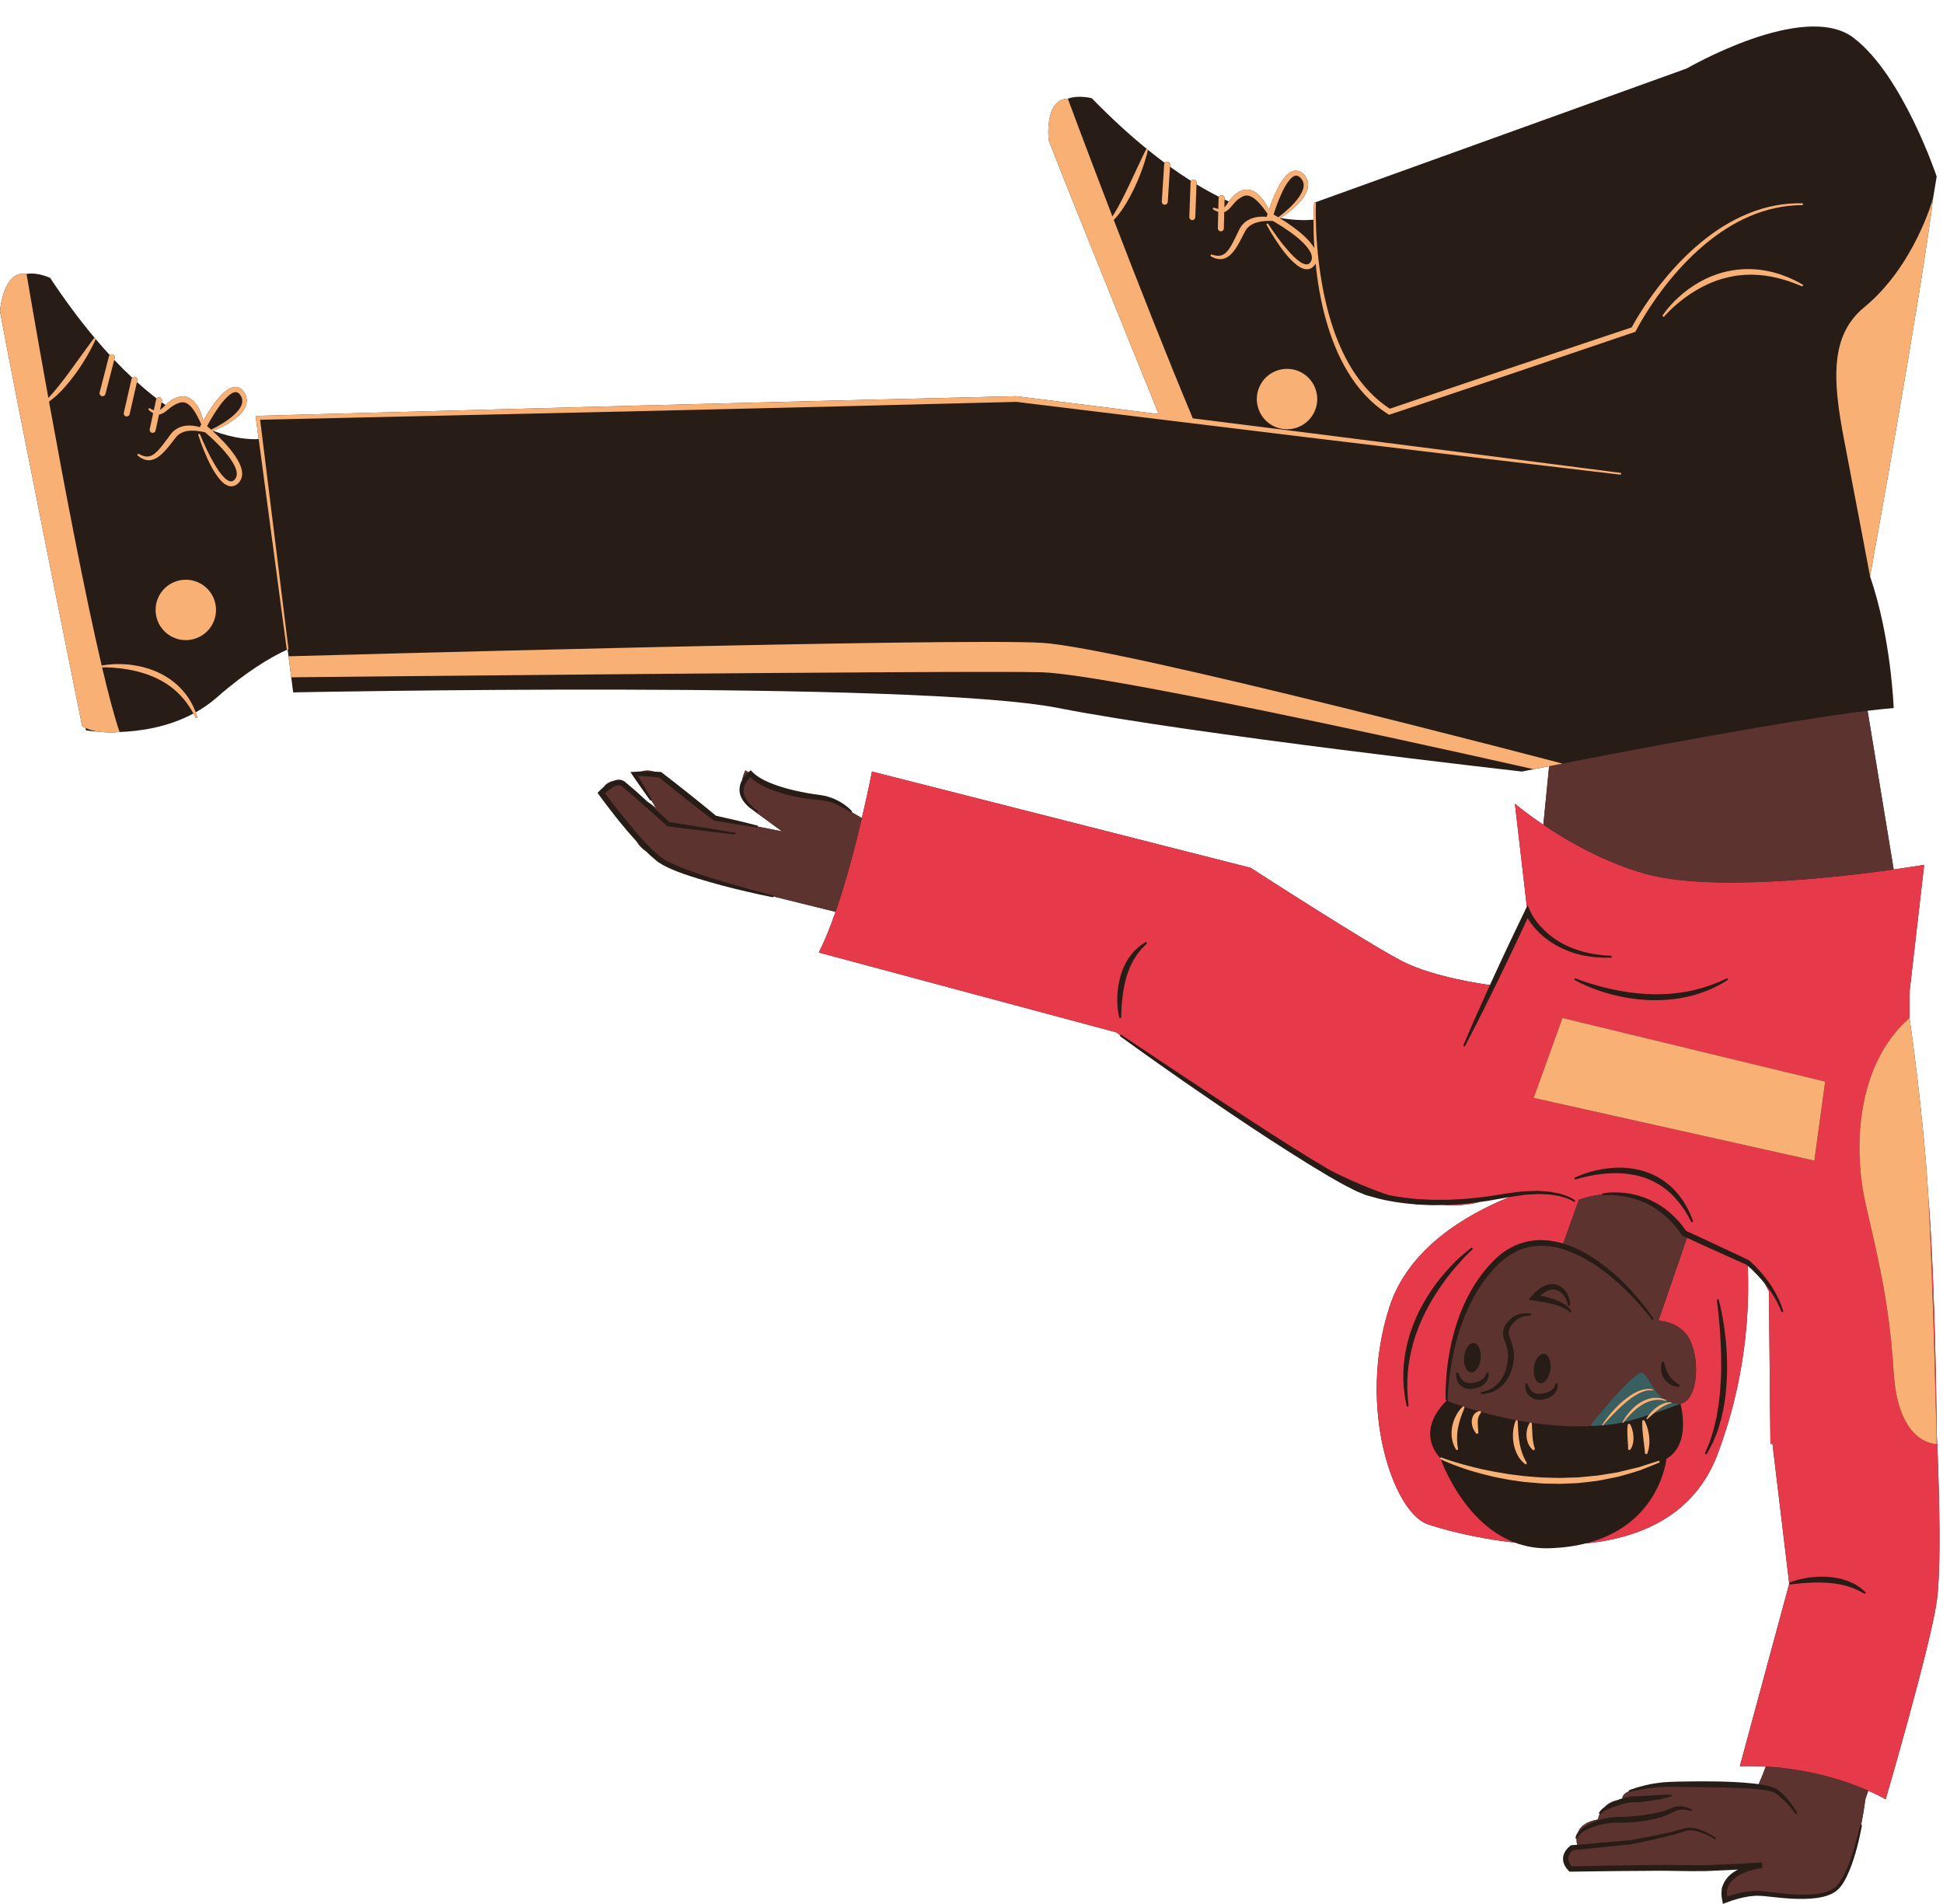 <?xml version="1.0" encoding="UTF-8"?><svg xmlns="http://www.w3.org/2000/svg" xmlns:xlink="http://www.w3.org/1999/xlink" height="466.7" preserveAspectRatio="xMidYMid meet" version="1.0" viewBox="0.0 -6.5 476.3 466.7" width="476.3" zoomAndPan="magnify"><defs><clipPath id="a"><path d="M 200 182 L 475.441 182 L 475.441 435 L 200 435 Z M 200 182"/></clipPath></defs><g><g id="change1_1"><path d="M 474.754 386.133 C 473.199 397.09 462.246 434.605 462.246 434.605 C 462.246 434.605 460.734 433.695 457.973 432.484 C 457.531 433.84 457.266 434.605 457.266 434.605 C 457.266 434.605 456.945 437.305 456.227 440.875 L 456.441 440.914 C 456.109 442.77 455.703 444.602 455.219 446.422 C 454.977 447.332 454.719 448.234 454.426 449.133 C 454.141 450.031 453.832 450.922 453.473 451.801 C 453.301 452.242 453.109 452.676 452.906 453.105 C 452.719 453.543 452.488 453.965 452.262 454.387 C 452.055 454.812 451.746 455.223 451.484 455.641 C 451.348 455.844 451.191 456.012 451.043 456.195 L 450.82 456.465 C 450.711 456.602 450.625 456.645 450.523 456.742 L 449.941 457.238 L 449.293 457.617 C 449.078 457.754 448.855 457.859 448.625 457.941 L 447.938 458.219 C 447.469 458.352 447 458.496 446.527 458.594 C 446.055 458.672 445.582 458.793 445.105 458.828 C 443.199 459.066 441.293 459.062 439.406 458.973 C 437.516 458.879 435.641 458.688 433.777 458.48 C 432.855 458.387 431.906 458.25 431.035 458.266 L 430.367 458.254 L 429.695 458.312 C 429.246 458.352 428.797 458.387 428.352 458.48 C 427.453 458.621 426.562 458.836 425.684 459.086 C 424.809 459.336 423.93 459.633 423.102 459.961 L 422.34 460.262 L 422.211 459.508 C 422.156 459.188 422.07 458.875 422.043 458.547 C 422.004 458.223 421.984 457.895 421.996 457.559 C 421.996 457.375 422.012 457.191 422.035 457.008 C 422.039 456.598 422.125 456.156 422.344 455.703 C 422.355 455.664 422.359 455.625 422.375 455.586 C 422.504 455.273 422.641 454.965 422.82 454.68 C 422.984 454.387 423.191 454.121 423.402 453.863 C 423.613 453.605 423.848 453.375 424.086 453.152 C 424.336 452.938 424.586 452.73 424.852 452.547 C 425.23 452.277 425.629 452.047 426.035 451.832 C 424.117 451.953 422.172 452.023 420.234 452.113 C 419.254 452.141 418.258 452.23 417.281 452.211 L 414.348 452.219 L 408.488 452.137 C 407.523 452.109 406.539 452.137 405.566 452.137 L 396.766 452.195 L 385.031 452.348 L 384.727 452.352 L 384.555 452.152 C 384.367 451.941 384.176 451.734 384 451.512 C 383.844 451.262 383.656 451.043 383.539 450.762 L 383.355 450.348 L 383.234 449.898 C 383.188 449.75 383.184 449.594 383.172 449.434 C 383.152 449.277 383.148 449.121 383.172 448.965 C 383.188 448.809 383.191 448.648 383.238 448.5 C 383.277 448.352 383.301 448.191 383.367 448.055 C 383.473 447.766 383.609 447.496 383.77 447.25 C 383.934 447.004 384.113 446.773 384.312 446.566 C 384.406 446.461 384.516 446.363 384.617 446.266 C 384.73 446.164 384.828 446.082 384.973 445.977 L 385.105 445.883 L 385.27 445.867 L 386.621 445.75 C 386.543 445.414 386.453 444.879 386.484 444.242 L 386.262 444.27 C 386.273 444.273 386.223 444.121 386.258 443.852 C 386.297 443.586 386.43 443.219 386.711 442.863 C 386.73 442.836 386.766 442.809 386.785 442.777 C 387.309 441.43 388.633 440.074 391.715 439.559 C 391.715 439.559 391.797 438.961 392.156 438.18 L 391.945 438.113 C 391.949 438.117 391.965 438.016 392.031 437.867 C 392.102 437.715 392.219 437.516 392.406 437.309 C 392.633 437.062 392.941 436.785 393.316 436.508 C 394.016 435.793 395.02 435.152 396.441 434.82 C 396.602 434.754 396.766 434.688 396.934 434.625 C 397.188 434.535 397.453 434.449 397.719 434.367 C 397.691 434.016 397.863 433.309 399.328 432.625 L 399.258 432.418 C 399.258 432.418 399.898 432.145 401.059 431.781 C 401.641 431.617 402.348 431.395 403.172 431.207 C 403.992 430.984 404.934 430.816 405.969 430.656 C 406.488 430.59 407.027 430.52 407.59 430.449 C 408.152 430.414 408.738 430.379 409.34 430.34 C 410.535 430.277 411.766 430.266 413.059 430.242 C 415.637 430.191 418.391 430.188 421.145 430.234 C 423.902 430.297 426.66 430.414 429.25 430.676 C 429.883 430.73 430.508 430.809 431.117 430.898 C 431.488 430.055 432.109 428.59 432.859 426.594 C 430.816 426.477 428.699 426.434 426.5 426.492 L 438.609 381.746 L 438.547 381.535 C 438.547 381.535 438.566 381.527 438.582 381.52 C 438.531 381.129 438.484 380.73 438.438 380.332 L 434.5 347.477 L 433.996 347.508 L 433.625 310.07 L 432.637 308.227 C 432.398 307.93 432.168 307.629 431.926 307.34 C 431.523 306.871 431.109 306.414 430.688 305.969 C 430.258 305.523 429.824 305.086 429.375 304.664 C 429.066 304.379 428.75 304.098 428.43 303.828 C 428.918 315.242 427.883 331.824 421.051 349.965 C 415.418 364.93 402.258 370.527 388.684 371.887 C 386.074 372.539 383.125 372.957 379.789 373.062 C 376.684 373.156 373.887 372.625 371.367 371.68 C 361.176 370.574 352.734 368.148 349.82 367.109 C 341.75 364.227 332.523 338.855 340.613 313.891 C 345.211 299.695 358.98 291.453 370.008 286.977 C 369.797 287.012 369.594 287.043 369.379 287.074 C 368.695 287.195 367.996 287.32 367.277 287.445 C 365.852 287.699 364.375 287.98 362.805 288.156 C 362.801 288.156 362.793 288.156 362.785 288.156 C 359.793 288.961 356.602 289.105 353.598 288.922 C 353.34 288.93 353.09 288.934 352.828 288.938 C 351.07 289.02 349.277 288.867 347.449 288.801 C 343.816 288.484 340.035 288.02 336.336 286.898 L 334.938 286.52 L 334.895 286.508 L 334.809 286.477 L 334.562 286.371 L 334.23 286.238 L 333.566 285.969 C 333.125 285.777 332.676 285.629 332.238 285.398 L 330.926 284.73 C 329.137 283.859 327.492 282.871 325.801 281.914 C 324.145 280.914 322.484 279.914 320.836 278.922 C 319.203 277.898 317.578 276.879 315.969 275.863 C 314.371 274.836 312.785 273.816 311.215 272.809 C 309.656 271.785 308.117 270.773 306.605 269.781 C 303.582 267.789 300.688 265.816 297.945 263.945 C 295.215 262.066 292.629 260.289 290.238 258.652 C 285.477 255.355 281.559 252.539 278.801 250.586 C 276.062 248.609 274.496 247.477 274.496 247.477 L 274.621 247.301 C 274.031 246.852 273.715 246.609 273.715 246.609 L 200.715 227.008 C 202.148 224.23 203.531 220.777 204.824 217.039 L 189.562 213.266 L 189.512 213.48 C 187.414 213.07 185.332 212.609 183.254 212.125 C 181.176 211.645 179.098 211.148 177.035 210.594 C 174.973 210.035 172.914 209.461 170.867 208.82 C 169.844 208.516 168.828 208.16 167.812 207.82 C 166.801 207.449 165.781 207.102 164.789 206.656 C 164.289 206.453 163.793 206.23 163.305 205.973 C 162.812 205.73 162.32 205.492 161.848 205.164 C 161.594 205.004 161.391 204.891 161.105 204.68 L 160.5 204.156 L 159.289 203.113 C 158.992 202.848 158.711 202.559 158.426 202.27 C 157.523 201.602 156.809 200.926 156.359 200.242 C 156.273 200.109 156.188 199.98 156.102 199.852 C 155.672 199.371 155.246 198.891 154.812 198.41 C 154.082 197.617 153.422 196.777 152.727 195.965 C 152.027 195.152 151.371 194.309 150.707 193.469 C 149.379 191.789 148.094 190.086 146.824 188.355 L 146.477 187.883 L 146.875 187.469 C 147.211 187.113 147.539 186.809 147.895 186.504 C 147.93 186.477 147.965 186.453 148 186.426 C 148.641 185.531 149.617 185.113 150.379 184.926 C 150.832 184.762 151.312 184.605 151.887 184.656 C 152.027 184.648 152.184 184.703 152.332 184.734 C 152.484 184.77 152.633 184.816 152.766 184.898 C 152.906 184.98 153.039 185.035 153.176 185.145 L 153.426 185.359 L 154.438 186.215 L 155.445 187.07 C 155.785 187.348 156.109 187.656 156.441 187.953 C 157.191 188.633 157.945 189.32 158.691 190.008 L 160.875 191.602 L 159.625 189.66 L 159.441 189.781 C 158.684 188.758 157.953 187.711 157.219 186.672 C 156.477 185.637 155.758 184.586 155.043 183.531 L 154.527 182.77 L 155.434 182.719 L 157.07 182.617 C 157.105 182.613 157.141 182.617 157.176 182.617 C 158.496 182.285 159.57 182.414 160.352 182.66 C 160.859 182.684 161.367 182.719 161.883 182.754 L 162.074 182.766 L 162.242 182.895 L 165.621 185.52 L 168.98 188.172 L 172.316 190.852 C 173.383 191.73 174.457 192.594 175.516 193.48 L 180.594 194.629 L 183.207 195.27 C 184.078 195.477 184.945 195.695 185.812 195.93 L 185.77 196.145 L 191.711 197.312 C 191.711 197.312 188.488 194.961 184.59 192.113 C 184.523 192.07 184.453 192.035 184.391 191.988 C 184.312 191.934 184.242 191.863 184.164 191.805 C 184.066 191.73 183.965 191.66 183.863 191.586 C 183.645 191.426 183.457 191.254 183.277 191.078 C 183.258 191.059 183.238 191.047 183.219 191.031 C 183.215 191.027 183.211 191.02 183.207 191.016 C 183.172 190.98 183.137 190.941 183.102 190.91 C 182.426 190.227 181.805 189.43 181.488 188.445 C 181.145 187.406 181.234 186.223 181.672 185.227 C 181.734 185.07 181.816 184.93 181.895 184.785 C 182.211 183.371 182.715 182.348 182.715 182.348 C 182.715 182.348 182.984 182.531 183.445 182.832 C 183.504 182.781 183.555 182.73 183.621 182.68 L 184.047 182.344 L 184.453 182.766 C 185.164 183.492 186.059 184.09 187.008 184.598 C 187.961 185.102 188.969 185.523 189.996 185.898 C 192.066 186.637 194.211 187.199 196.387 187.637 C 197.473 187.863 198.562 188.055 199.66 188.207 C 200.207 188.289 200.746 188.344 201.34 188.441 C 201.629 188.48 201.918 188.539 202.203 188.609 C 202.492 188.668 202.773 188.738 203.055 188.832 C 203.613 188.996 204.164 189.203 204.695 189.441 C 205.23 189.668 205.738 189.961 206.234 190.258 C 207.215 190.875 208.137 191.566 208.906 192.449 L 208.75 192.602 C 209.707 193.129 210.57 193.629 211.277 194.051 C 212.832 187.43 213.758 182.652 213.758 182.652 L 306.578 206.25 C 306.578 206.25 335.984 225.277 344.055 229.312 C 351.539 233.055 363.535 234.758 365.242 234.984 C 365.512 234.395 365.773 233.805 366.047 233.219 C 367.309 230.461 368.594 227.715 369.887 224.969 C 371.172 222.227 372.504 219.5 373.812 216.766 L 374.285 215.773 L 371.359 190.535 C 371.359 190.535 373.973 192.766 378.332 195.699 L 379.746 181.336 L 375.957 182.082 C 374.121 182.445 373.09 182.652 373.09 182.652 C 373.09 182.652 292.086 173.496 259.512 167.086 C 224.344 160.168 71.867 163.242 71.867 163.242 L 71.391 159.547 L 70.727 154.391 L 70.512 152.703 C 66.328 154.617 60.418 158.109 53.16 164.477 C 51.516 165.914 49.773 167.117 47.984 168.125 C 47.992 168.152 48.012 168.188 48.02 168.215 C 48.281 168.965 48.414 169.395 48.414 169.395 L 48.004 169.551 C 48.004 169.551 47.789 169.16 47.441 168.477 C 47.434 168.461 47.422 168.441 47.414 168.43 C 41.172 171.77 34.418 172.773 29.309 172.953 C 29.312 172.953 29.312 172.953 29.312 172.953 C 29.312 172.953 26.957 173.25 24.336 172.887 C 22.301 172.758 21.082 172.551 21.082 172.551 L 20.969 171.973 C 20.691 171.848 20.414 171.711 20.156 171.559 C 20.156 171.559 4.004 91.551 0 69.816 C 0 69.816 0.715 59.672 6.504 60.652 C 9.305 60.172 12.301 61.641 12.301 61.641 C 16.09 67.359 19.77 72.258 23.305 76.453 L 23.492 76.562 C 23.492 76.562 23.48 76.594 23.461 76.637 C 24.629 78.016 25.781 79.324 26.918 80.555 C 27.094 80.391 27.336 80.309 27.59 80.375 C 27.984 80.477 28.219 80.875 28.117 81.27 L 28.004 81.719 C 29.508 83.305 30.984 84.766 32.426 86.105 C 32.598 85.922 32.852 85.82 33.117 85.883 C 33.512 85.973 33.762 86.367 33.668 86.762 L 33.578 87.164 C 35.234 88.656 36.848 89.992 38.406 91.191 C 38.574 90.973 38.852 90.855 39.141 90.918 C 39.535 91.004 39.789 91.395 39.703 91.789 L 39.633 92.109 C 39.949 92.344 40.266 92.57 40.578 92.789 C 40.73 92.641 40.883 92.492 41.051 92.344 C 41.488 91.969 41.984 91.598 42.551 91.305 C 42.832 91.148 43.121 91.031 43.449 90.918 C 43.609 90.863 43.73 90.832 43.875 90.789 C 44.082 90.742 44.234 90.711 44.422 90.684 C 45.145 90.594 45.922 90.77 46.516 91.129 C 47.117 91.477 47.582 91.934 47.949 92.41 C 48.684 93.355 49.102 94.344 49.402 95.188 C 49.59 95.742 49.723 96.234 49.82 96.66 C 50.176 96.02 50.543 95.391 50.93 94.766 C 51.543 93.77 52.207 92.805 52.934 91.871 C 53.668 90.945 54.453 90.039 55.453 89.277 C 55.957 88.902 56.531 88.551 57.262 88.414 C 57.625 88.363 58.031 88.352 58.406 88.484 C 58.602 88.539 58.777 88.625 58.938 88.73 C 59.105 88.82 59.25 88.961 59.391 89.098 C 59.555 89.246 59.621 89.352 59.711 89.469 L 59.863 89.68 L 59.988 89.895 C 60.156 90.176 60.285 90.492 60.375 90.82 C 60.559 91.48 60.516 92.203 60.309 92.828 C 60.102 93.457 59.762 94.004 59.383 94.484 C 59 94.969 58.562 95.391 58.105 95.773 C 57.191 96.539 56.195 97.168 55.18 97.73 C 54.227 98.262 53.242 98.719 52.23 99.113 C 57.453 101.062 61.32 101.258 63.414 101.145 L 62.73 95.996 L 62.656 95.457 L 63.203 95.441 L 156.164 92.941 L 202.645 91.75 L 249.125 90.629 L 249.18 90.629 L 249.23 90.637 L 284.051 95.012 C 274.465 71.391 261.801 40.074 257.082 27.914 C 257.082 27.914 255.891 17.812 261.758 17.699 C 264.422 16.699 267.641 17.586 267.641 17.586 C 272.43 22.496 276.953 26.617 281.211 30.078 L 281.422 30.152 C 281.422 30.152 281.418 30.184 281.406 30.234 C 282.812 31.371 284.188 32.441 285.535 33.441 C 285.68 33.254 285.906 33.129 286.156 33.133 C 286.562 33.156 286.871 33.508 286.844 33.91 L 286.812 34.375 C 288.59 35.652 290.309 36.809 291.973 37.859 C 292.105 37.641 292.336 37.492 292.617 37.512 C 293.023 37.527 293.34 37.867 293.324 38.273 L 293.309 38.684 C 295.219 39.844 297.051 40.855 298.805 41.738 C 298.926 41.5 299.172 41.332 299.457 41.332 C 299.465 41.332 299.469 41.332 299.477 41.332 C 299.879 41.344 300.199 41.68 300.191 42.086 L 300.184 42.414 C 300.535 42.586 300.887 42.746 301.234 42.906 C 301.355 42.73 301.48 42.555 301.617 42.375 C 301.977 41.93 302.395 41.469 302.895 41.074 C 303.145 40.871 303.406 40.703 303.707 40.531 C 303.855 40.445 303.969 40.395 304.102 40.324 C 304.297 40.238 304.438 40.176 304.617 40.117 C 305.312 39.895 306.109 39.922 306.758 40.164 C 307.414 40.395 307.957 40.754 308.406 41.152 C 309.305 41.949 309.902 42.84 310.352 43.613 C 310.645 44.125 310.863 44.582 311.035 44.98 C 311.27 44.285 311.512 43.598 311.773 42.91 C 312.191 41.82 312.66 40.746 313.203 39.695 C 313.754 38.648 314.355 37.613 315.195 36.676 C 315.617 36.215 316.113 35.766 316.809 35.492 C 317.156 35.371 317.555 35.285 317.949 35.348 C 318.148 35.359 318.336 35.414 318.512 35.488 C 318.695 35.547 318.863 35.656 319.027 35.766 C 319.215 35.879 319.301 35.973 319.41 36.07 L 319.602 36.246 L 319.762 36.434 C 319.98 36.68 320.168 36.969 320.316 37.273 C 320.621 37.891 320.715 38.605 320.625 39.258 C 320.543 39.914 320.312 40.512 320.027 41.059 C 319.742 41.605 319.391 42.098 319.016 42.562 C 318.258 43.484 317.398 44.289 316.504 45.035 C 315.668 45.73 314.785 46.363 313.863 46.941 C 317.195 47.512 319.922 47.539 322 47.363 C 322.012 45.949 322.047 44.535 322.137 43.117 L 322.355 43.133 L 413.527 10.266 C 413.527 10.266 442.273 -6.453 454.383 2.773 C 466.488 11.996 474.754 36.789 474.754 36.789 L 473.875 42.07 C 471.242 64.137 458.418 134.801 458.418 134.801 C 463.605 149.789 464.211 167.086 464.211 167.086 C 462.371 167.23 460.215 167.457 457.812 167.746 L 464.211 206.656 C 468.824 206.012 471.68 205.523 471.68 205.523 L 468.141 236.273 C 468.141 236.273 468.047 238.906 468.102 243.055 C 468.102 243.055 471.582 267.164 472.699 286.746 C 474.512 309.68 474.754 344.953 474.754 344.953 C 474.754 344.953 476.305 375.18 474.754 386.133" fill="#281c17"/></g><g clip-path="url(#a)" id="change2_1"><path d="M 413.098 290.422 C 412.781 289.855 412.305 289.297 411.867 288.645 C 411.363 288.031 410.836 287.355 410.199 286.723 C 409.898 286.387 409.559 286.078 409.203 285.77 C 408.859 285.445 408.484 285.148 408.094 284.859 C 407.332 284.25 406.469 283.734 405.57 283.258 C 405.121 283.016 404.645 282.816 404.18 282.602 C 403.691 282.434 403.219 282.215 402.715 282.086 C 401.73 281.762 400.711 281.547 399.699 281.379 C 398.684 281.246 397.676 281.133 396.691 281.121 C 394.723 281.066 392.875 281.254 391.301 281.484 C 389.727 281.734 388.422 282.02 387.52 282.27 C 386.613 282.512 386.113 282.68 386.113 282.68 L 385.941 282.273 C 385.941 282.273 387.891 281.234 391.102 280.461 C 391.902 280.27 392.781 280.098 393.719 279.977 C 394.66 279.855 395.66 279.766 396.699 279.766 C 397.738 279.738 398.816 279.816 399.906 279.957 C 400.988 280.129 402.094 280.328 403.16 280.691 C 403.699 280.84 404.211 281.082 404.734 281.27 C 405.242 281.508 405.754 281.73 406.238 281.996 C 407.203 282.539 408.117 283.137 408.918 283.812 C 409.121 283.98 409.32 284.145 409.52 284.312 C 409.711 284.484 409.887 284.672 410.066 284.844 C 410.43 285.195 410.773 285.547 411.074 285.922 C 411.723 286.621 412.219 287.383 412.695 288.059 C 413.113 288.773 413.531 289.406 413.805 290.02 C 414.09 290.625 414.367 291.137 414.531 291.59 C 414.883 292.48 415.07 292.988 415.07 292.988 L 414.664 293.16 C 414.664 293.16 414.398 292.691 413.961 291.863 C 413.758 291.445 413.434 290.977 413.098 290.422 Z M 383.012 243.055 L 447.418 258.66 L 444.758 278.031 L 375.957 262.656 Z M 386.125 233.309 C 386.125 233.309 386.68 233.539 387.676 233.895 C 388.664 234.266 390.105 234.715 391.844 235.203 C 393.586 235.684 395.637 236.16 397.852 236.539 C 398.957 236.727 400.109 236.875 401.281 237.004 C 402.453 237.121 403.645 237.203 404.84 237.23 C 406.035 237.277 407.227 237.246 408.402 237.188 C 408.988 237.148 409.57 237.105 410.145 237.066 C 410.715 236.996 411.277 236.93 411.836 236.863 C 412.387 236.773 412.93 236.684 413.461 236.602 C 413.988 236.492 414.508 236.391 415.008 236.285 C 415.508 236.16 415.992 236.039 416.461 235.922 C 416.93 235.801 417.371 235.652 417.805 235.527 C 418.664 235.27 419.438 234.977 420.129 234.738 C 420.805 234.453 421.402 234.23 421.883 234.008 C 422.844 233.566 423.391 233.312 423.391 233.312 L 423.609 233.695 C 423.609 233.695 423.086 234.016 422.168 234.574 C 421.703 234.844 421.117 235.129 420.453 235.477 C 419.77 235.789 419.008 236.172 418.137 236.484 C 417.277 236.828 416.324 237.141 415.301 237.441 C 414.785 237.57 414.258 237.703 413.715 237.84 C 413.172 237.965 412.609 238.066 412.039 238.176 C 411.469 238.262 410.883 238.348 410.293 238.438 C 409.699 238.496 409.098 238.566 408.492 238.613 C 407.273 238.684 406.035 238.727 404.801 238.691 C 403.562 238.676 402.332 238.559 401.125 238.434 C 399.918 238.301 398.734 238.105 397.605 237.875 C 395.34 237.422 393.266 236.82 391.531 236.199 C 389.789 235.598 388.395 234.949 387.422 234.492 C 386.457 234.027 385.93 233.703 385.93 233.703 Z M 359.727 300.973 C 358.875 301.809 357.73 303.07 356.406 304.621 C 355.746 305.395 355.062 306.266 354.363 307.195 C 353.68 308.141 352.961 309.137 352.27 310.199 C 351.574 311.262 350.906 312.387 350.258 313.547 C 349.617 314.711 349.012 315.918 348.469 317.152 C 347.906 318.379 347.438 319.645 347.004 320.898 C 346.809 321.527 346.613 322.156 346.422 322.777 C 346.262 323.406 346.086 324.027 345.945 324.645 C 345.828 325.262 345.68 325.867 345.57 326.465 C 345.473 327.066 345.383 327.652 345.289 328.227 C 345.227 328.805 345.164 329.363 345.105 329.906 C 345.066 330.449 345.051 330.977 345.02 331.484 C 344.98 331.992 345.004 332.477 344.992 332.941 C 344.996 333.402 344.973 333.848 344.992 334.258 C 345.043 335.082 345.055 335.809 345.117 336.398 C 345.238 337.586 345.305 338.266 345.305 338.266 L 344.871 338.344 C 344.871 338.344 344.734 337.664 344.488 336.48 C 344.379 335.883 344.305 335.152 344.188 334.312 C 344.113 333.473 344.012 332.52 344.016 331.473 C 344.02 330.949 344.008 330.406 344.023 329.844 C 344.059 329.281 344.09 328.699 344.125 328.102 C 344.242 326.91 344.387 325.648 344.645 324.363 C 344.77 323.723 344.938 323.078 345.086 322.418 C 345.262 321.77 345.449 321.113 345.648 320.453 C 346.086 319.148 346.562 317.836 347.133 316.562 C 347.68 315.277 348.336 314.047 349 312.848 C 349.672 311.648 350.398 310.512 351.145 309.441 C 352.621 307.289 354.219 305.449 355.641 303.934 C 357.051 302.406 358.371 301.281 359.293 300.496 C 360.219 299.719 360.801 299.328 360.801 299.328 L 361.074 299.672 C 361.074 299.672 360.57 300.125 359.727 300.973 Z M 280.574 225.387 C 280.375 225.578 280.133 225.801 279.867 226.07 C 279.629 226.371 279.371 226.711 279.07 227.066 C 278.754 227.398 278.527 227.863 278.223 228.293 C 277.906 228.715 277.688 229.234 277.414 229.738 C 277.117 230.23 276.938 230.809 276.699 231.363 C 276.453 231.914 276.305 232.523 276.102 233.102 C 275.961 233.703 275.773 234.297 275.656 234.895 C 275.551 235.496 275.406 236.082 275.336 236.668 C 275.242 237.246 275.172 237.805 275.113 238.344 C 275.043 238.879 275.023 239.391 274.969 239.859 C 274.84 241.75 274.84 243.023 274.844 243.023 L 274.406 243.086 C 274.406 243.086 274.043 241.812 273.926 239.855 C 273.906 239.363 273.867 238.836 273.891 238.27 C 273.898 237.988 273.902 237.699 273.91 237.402 C 273.934 237.109 273.961 236.809 273.988 236.5 C 274.023 235.883 274.137 235.254 274.246 234.613 C 274.367 233.977 274.527 233.332 274.699 232.691 C 274.93 232.066 275.102 231.426 275.375 230.824 C 275.66 230.234 275.895 229.633 276.242 229.105 C 276.562 228.566 276.871 228.047 277.25 227.609 C 277.613 227.164 277.922 226.719 278.309 226.395 C 278.672 226.047 279.016 225.746 279.316 225.48 C 279.645 225.242 279.941 225.055 280.176 224.891 C 280.66 224.57 280.934 224.406 280.934 224.406 L 281.188 224.766 C 281.188 224.766 280.965 225 280.574 225.387 Z M 474.754 344.953 C 474.754 344.953 474.512 309.68 472.699 286.746 C 472.699 286.75 472.699 286.754 472.699 286.754 C 473.82 306.344 474.754 347.508 474.754 347.508 C 474.754 347.508 465.332 347.902 464.211 329.965 C 463.09 312.027 460.09 300.934 457.266 288.32 C 454.441 275.707 454.664 254.797 468.102 243.055 C 468.047 238.906 468.141 236.273 468.141 236.273 L 471.68 205.523 C 471.68 205.523 468.824 206.012 464.211 206.656 C 450.008 208.648 419.113 212.16 403.285 207.699 C 393.172 204.852 384.176 199.641 378.332 195.699 C 373.973 192.766 371.359 190.535 371.359 190.535 L 374.285 215.773 L 374.469 215.395 L 375.07 216.797 C 375.242 217.191 375.488 217.648 375.738 218.059 C 375.992 218.477 376.273 218.887 376.562 219.285 C 377.156 220.078 377.812 220.82 378.523 221.512 C 379.934 222.91 381.578 224.074 383.355 225.004 C 384.246 225.453 385.168 225.855 386.117 226.195 C 386.594 226.352 387.066 226.52 387.555 226.656 C 388.039 226.797 388.523 226.938 389.02 227.043 C 389.508 227.168 390.008 227.258 390.508 227.348 C 391.004 227.449 391.508 227.496 392.012 227.574 C 392.516 227.641 393.023 227.672 393.531 227.73 L 395.059 227.824 L 395.059 228.266 L 393.504 228.289 C 392.988 228.27 392.469 228.266 391.949 228.227 C 391.434 228.18 390.914 228.16 390.398 228.082 C 389.883 228.02 389.363 227.957 388.852 227.855 C 388.336 227.773 387.828 227.66 387.316 227.543 C 386.805 227.43 386.305 227.273 385.805 227.129 C 384.805 226.809 383.824 226.426 382.871 225.98 C 380.973 225.07 379.184 223.898 377.625 222.453 C 376.852 221.727 376.141 220.938 375.492 220.09 C 375.172 219.664 374.863 219.227 374.582 218.77 C 374.547 218.715 374.512 218.652 374.477 218.594 C 373.391 220.93 372.312 223.27 371.203 225.594 C 369.898 228.332 368.594 231.066 367.262 233.793 C 365.941 236.523 364.566 239.227 363.223 241.949 C 362.559 243.309 361.859 244.656 361.168 246.008 C 360.477 247.355 359.785 248.707 359.07 250.047 L 358.672 249.859 C 359.258 248.457 359.863 247.066 360.469 245.676 C 361.07 244.285 361.672 242.891 362.301 241.512 C 363.285 239.336 364.258 237.156 365.242 234.984 C 363.535 234.758 351.539 233.055 344.055 229.312 C 335.984 225.277 306.578 206.25 306.578 206.25 L 213.758 182.652 C 213.758 182.652 212.832 187.43 211.277 194.051 C 209.684 200.816 207.434 209.512 204.824 217.039 C 203.531 220.777 202.148 224.23 200.715 227.008 L 273.715 246.609 C 273.715 246.609 274.031 246.852 274.621 247.301 L 274.75 247.117 C 274.75 247.117 281.172 251.398 290.805 257.82 C 293.219 259.418 295.832 261.145 298.598 262.977 C 301.375 264.789 304.301 266.699 307.328 268.676 C 308.848 269.656 310.391 270.656 311.949 271.668 C 313.52 272.664 315.109 273.676 316.711 274.691 C 318.324 275.691 319.945 276.699 321.578 277.711 C 323.121 278.629 324.672 279.551 326.219 280.473 C 331.273 283.004 336.141 285.109 340.52 286.496 C 342.871 286.969 345.238 287.25 347.547 287.465 C 349.336 287.539 351.094 287.699 352.82 287.633 C 353.684 287.633 354.539 287.625 355.383 287.621 C 356.227 287.574 357.059 287.523 357.879 287.477 C 358.699 287.418 359.516 287.402 360.309 287.309 C 361.102 287.223 361.883 287.137 362.652 287.051 C 364.188 286.906 365.68 286.656 367.109 286.43 C 367.82 286.316 368.52 286.211 369.199 286.102 C 369.895 286.012 370.57 285.922 371.23 285.828 C 371.891 285.746 372.535 285.664 373.16 285.582 C 373.789 285.512 374.406 285.531 375 285.504 C 375.594 285.484 376.168 285.469 376.727 285.453 C 377.281 285.422 377.816 285.516 378.332 285.539 C 378.844 285.578 379.34 285.617 379.809 285.652 C 380.281 285.691 380.723 285.816 381.145 285.887 C 381.562 285.969 381.961 286.047 382.336 286.121 C 382.703 286.238 383.043 286.352 383.363 286.449 C 384.008 286.633 384.52 286.887 384.938 287.09 C 385.363 287.266 385.66 287.504 385.871 287.621 C 386.074 287.754 386.16 287.836 386.16 287.836 L 385.891 288.184 C 385.891 288.184 385.793 288.102 385.602 287.988 C 385.398 287.891 385.145 287.691 384.723 287.535 C 384.316 287.363 383.82 287.141 383.188 286.992 C 382.883 286.906 382.547 286.812 382.195 286.711 C 381.828 286.652 381.441 286.59 381.031 286.523 C 380.617 286.469 380.191 286.359 379.73 286.336 C 379.273 286.316 378.793 286.293 378.289 286.27 C 377.789 286.262 377.27 286.188 376.727 286.234 C 376.184 286.266 375.621 286.301 375.039 286.336 C 374.461 286.383 373.859 286.383 373.25 286.469 C 372.637 286.566 372.012 286.668 371.363 286.77 C 370.926 286.84 370.465 286.91 370.008 286.977 C 358.98 291.453 345.211 299.695 340.613 313.891 C 332.523 338.855 341.75 364.227 349.82 367.109 C 352.734 368.148 361.176 370.574 371.367 371.68 C 359.496 367.219 353.992 353.422 353.195 351.254 C 353.07 351.195 353 351.16 353 351.16 L 353.09 350.961 C 353.086 350.957 346.555 344.949 354.633 336.844 L 354.41 336.848 C 354.41 336.848 354.32 335.531 354.414 333.23 C 354.523 330.938 354.758 327.645 355.57 323.773 C 355.969 321.84 356.496 319.758 357.207 317.598 C 357.918 315.438 358.84 313.211 360.004 311.012 C 361.16 308.805 362.57 306.629 364.27 304.617 C 364.688 304.113 365.121 303.613 365.586 303.141 C 365.816 302.898 366.027 302.66 366.281 302.414 C 366.52 302.191 366.738 301.969 367.004 301.738 C 368.02 300.82 369.125 300.031 370.332 299.383 C 372.734 298.066 375.508 297.434 378.188 297.523 C 379.93 297.57 381.613 297.891 383.211 298.371 L 387.051 287.613 C 388.199 287.211 390.242 286.602 392.781 286.316 L 392.742 286.102 C 393.73 285.902 394.715 285.824 395.711 285.816 C 396.703 285.805 397.699 285.871 398.688 286 C 400.668 286.258 402.609 286.832 404.438 287.66 C 404.898 287.863 405.344 288.098 405.793 288.328 C 406.227 288.578 406.672 288.82 407.09 289.102 C 407.52 289.363 407.922 289.664 408.328 289.969 C 408.727 290.273 409.117 290.594 409.496 290.922 C 410.25 291.59 410.969 292.301 411.629 293.059 C 411.973 293.43 412.266 293.84 412.586 294.227 C 412.848 294.566 413.09 294.918 413.34 295.27 C 414.578 295.836 415.824 296.391 417.055 296.973 L 420.926 298.781 L 424.793 300.59 C 426.082 301.191 427.375 301.785 428.652 302.414 L 428.742 302.457 L 428.785 302.496 C 429.277 302.926 429.723 303.348 430.16 303.793 L 430.273 303.844 L 430.281 303.848 L 430.285 303.852 L 430.371 304.016 C 430.754 304.406 431.133 304.809 431.5 305.219 C 431.918 305.699 432.328 306.184 432.719 306.688 C 433.113 307.188 433.496 307.691 433.855 308.219 C 434.219 308.742 434.551 309.285 434.879 309.832 C 435.047 310.098 435.188 310.387 435.344 310.664 C 435.496 310.941 435.652 311.219 435.781 311.512 L 436.191 312.371 L 436.555 313.254 C 436.805 313.836 436.957 314.457 437.16 315.059 L 436.742 315.191 C 436.492 314.625 436.297 314.039 436.004 313.492 L 435.598 312.656 L 435.145 311.852 C 435.004 311.574 434.832 311.316 434.668 311.059 C 434.5 310.797 434.352 310.527 434.168 310.277 C 433.816 309.77 433.461 309.266 433.082 308.781 C 432.941 308.59 432.781 308.41 432.637 308.227 L 433.625 310.07 L 433.996 347.508 L 434.5 347.477 L 438.438 380.332 L 438.582 381.52 C 438.742 381.449 439.828 380.984 441.504 380.605 C 441.957 380.516 442.449 380.395 442.977 380.324 C 443.504 380.234 444.062 380.156 444.645 380.117 C 445.227 380.055 445.832 380.039 446.445 380.031 C 447.059 380.02 447.688 380.059 448.312 380.09 C 448.938 380.168 449.562 380.227 450.172 380.332 C 450.777 380.477 451.383 380.566 451.945 380.758 C 452.508 380.945 453.062 381.09 453.551 381.336 C 454.043 381.57 454.523 381.754 454.926 382.016 C 455.328 382.262 455.688 382.504 456.008 382.715 C 456.316 382.941 456.559 383.18 456.77 383.352 C 457.184 383.715 457.406 383.93 457.406 383.93 L 457.125 384.266 C 457.125 384.266 456.852 384.125 456.402 383.863 C 456.172 383.738 455.914 383.562 455.586 383.406 C 455.254 383.266 454.875 383.113 454.48 382.926 C 454.082 382.734 453.605 382.633 453.141 382.453 C 452.676 382.262 452.133 382.199 451.609 382.047 C 451.082 381.895 450.508 381.852 449.945 381.738 C 449.375 381.648 448.785 381.609 448.199 381.547 C 447.609 381.535 447.02 381.461 446.438 381.469 C 445.855 381.473 445.281 381.449 444.723 381.477 C 444.164 381.484 443.625 381.512 443.113 381.539 C 442.598 381.559 442.117 381.617 441.664 381.641 C 439.867 381.797 438.668 381.957 438.668 381.957 L 438.609 381.746 L 426.5 426.492 C 428.699 426.434 430.816 426.477 432.859 426.594 C 444.234 427.25 453.078 430.34 457.973 432.484 C 460.734 433.695 462.246 434.605 462.246 434.605 C 462.246 434.605 473.199 397.09 474.754 386.133 C 476.305 375.18 474.754 344.953 474.754 344.953 Z M 360.426 288.469 C 361.227 288.359 362.012 288.258 362.785 288.156 C 359.793 288.961 356.602 289.105 353.598 288.922 C 354.211 288.906 354.828 288.895 355.434 288.879 C 356.289 288.812 357.133 288.746 357.965 288.684 C 358.797 288.605 359.621 288.574 360.426 288.469 Z M 423.328 331.328 C 423.258 332.547 423.164 333.77 423.059 334.969 C 422.887 336.164 422.766 337.344 422.547 338.477 C 422.43 339.035 422.312 339.594 422.199 340.133 C 422.082 340.676 421.988 341.207 421.824 341.711 C 421.523 342.723 421.262 343.684 420.953 344.551 C 420.605 345.402 420.285 346.188 420.004 346.879 C 419.73 347.57 419.359 348.121 419.125 348.602 C 418.605 349.535 418.309 350.07 418.309 350.07 L 417.926 349.855 C 417.926 349.855 418.152 349.301 418.555 348.328 C 418.738 347.84 419.047 347.277 419.254 346.578 C 419.469 345.883 419.719 345.098 419.984 344.242 C 420.234 343.383 420.41 342.426 420.664 341.434 C 420.914 340.438 421.02 339.355 421.23 338.258 C 421.418 337.152 421.492 335.992 421.641 334.828 C 421.73 333.656 421.809 332.461 421.867 331.266 C 421.875 330.066 421.965 328.871 421.93 327.691 C 421.914 326.512 421.922 325.352 421.863 324.227 C 421.832 323.098 421.766 322.012 421.703 320.98 C 421.656 319.949 421.547 318.977 421.492 318.074 C 421.406 317.176 421.328 316.352 421.262 315.621 C 421.184 314.891 421.117 314.25 421.047 313.73 C 420.91 312.684 420.836 312.082 420.836 312.082 L 421.266 311.992 C 421.266 311.992 421.445 312.574 421.684 313.613 C 421.918 314.652 422.242 316.145 422.527 317.945 C 422.656 318.852 422.824 319.828 422.922 320.871 C 422.98 321.395 423.039 321.93 423.098 322.473 C 423.148 323.023 423.176 323.582 423.219 324.152 C 423.312 325.293 423.348 326.477 423.367 327.68 C 423.406 328.879 423.352 330.105 423.328 331.328 Z M 424.234 301.809 L 420.34 300.051 L 416.449 298.293 C 415.473 297.855 414.504 297.402 413.535 296.949 L 406.551 317.246 C 408.727 317.445 411.633 318.238 413.52 320.816 C 416.871 325.387 416.566 336.641 411.934 337.637 C 411.934 337.637 414.777 347.508 408.496 351.137 C 408.496 351.137 406.98 367.301 388.684 371.887 C 402.258 370.527 415.418 364.93 421.051 349.965 C 427.883 331.824 428.918 315.242 428.43 303.828 C 428.309 303.723 428.184 303.617 428.062 303.52 C 426.777 302.965 425.508 302.383 424.234 301.809" fill="#e63949"/></g><g id="change3_1"><path d="M 409.738 337.484 C 409.738 337.484 409.625 337.52 409.434 337.57 C 409.238 337.602 408.973 337.715 408.66 337.832 C 408.504 337.891 408.344 337.98 408.168 338.055 C 407.992 338.133 407.824 338.25 407.637 338.344 C 407.273 338.555 406.898 338.801 406.539 339.07 C 406.137 339.367 405.754 339.684 405.398 339.988 C 409.004 338.777 411.934 337.637 411.934 337.637 C 411.117 337.672 410.391 337.562 409.73 337.363 Z M 398.766 340.477 C 399.145 339.988 399.586 339.406 400.152 338.867 C 400.43 338.59 400.727 338.316 401.055 338.066 C 401.367 337.797 401.727 337.57 402.074 337.34 C 402.438 337.121 402.82 336.938 403.195 336.758 C 403.59 336.621 403.961 336.438 404.355 336.359 C 404.746 336.281 405.121 336.176 405.492 336.184 C 405.855 336.188 406.203 336.125 406.516 336.191 C 406.832 336.234 407.117 336.285 407.371 336.324 C 407.613 336.41 407.824 336.48 407.996 336.539 C 408.02 336.551 408.031 336.555 408.051 336.562 C 405.191 334.633 404.082 330.719 402.672 330.012 C 400.75 329.055 389.797 342.906 389.797 342.906 C 390.043 342.977 390.297 343.035 390.555 343.09 C 391.293 343.055 392.035 343.004 392.777 342.938 L 392.691 342.875 C 392.691 342.875 393.211 342.023 394.141 340.852 C 395.066 339.684 396.387 338.18 397.93 336.895 C 398.703 336.258 399.52 335.66 400.336 335.176 C 400.738 334.93 401.16 334.738 401.559 334.562 C 401.965 334.395 402.359 334.258 402.73 334.164 C 403.102 334.062 403.457 334.023 403.77 333.996 C 404.082 333.984 404.355 333.988 404.578 334.02 C 404.801 334.027 404.973 334.098 405.09 334.117 C 405.203 334.145 405.266 334.16 405.266 334.16 L 405.215 334.375 C 405.215 334.375 405.156 334.367 405.043 334.359 C 404.93 334.352 404.77 334.324 404.559 334.336 C 404.352 334.328 404.098 334.355 403.812 334.402 C 403.527 334.453 403.211 334.535 402.871 334.645 C 402.531 334.758 402.176 334.91 401.805 335.094 C 401.438 335.277 401.062 335.508 400.68 335.738 C 399.91 336.223 399.137 336.812 398.398 337.449 C 396.914 338.711 395.543 340.117 394.531 341.188 C 393.707 342.066 393.129 342.715 392.941 342.926 C 393.734 342.852 394.531 342.77 395.328 342.664 C 396.039 342.57 396.836 342.422 397.684 342.23 C 397.688 342.227 397.77 342.039 397.949 341.73 C 398.129 341.418 398.391 340.973 398.766 340.477 Z M 404.23 340.324 C 404.211 340.348 404.199 340.363 404.184 340.387 C 402.137 341.055 399.961 341.699 398.027 342.152 C 398.078 342.086 398.137 342.008 398.215 341.91 C 398.426 341.629 398.77 341.258 399.164 340.801 C 399.367 340.578 399.59 340.344 399.832 340.098 C 400.086 339.867 400.332 339.602 400.617 339.363 C 400.895 339.109 401.188 338.867 401.5 338.633 C 401.793 338.375 402.141 338.188 402.461 337.957 C 402.789 337.746 403.141 337.566 403.48 337.387 C 403.84 337.262 404.176 337.074 404.531 336.996 C 404.887 336.93 405.215 336.773 405.555 336.766 C 405.883 336.742 406.199 336.652 406.492 336.695 C 406.785 336.715 407.055 336.719 407.297 336.727 C 407.535 336.773 407.742 336.812 407.91 336.848 C 408.258 336.91 408.453 336.945 408.453 336.945 L 408.496 336.832 C 408.789 336.996 409.105 337.141 409.434 337.258 C 409.418 337.258 409.41 337.258 409.395 337.258 C 409.18 337.246 408.875 337.277 408.512 337.344 C 408.156 337.426 407.746 337.559 407.328 337.754 C 407.121 337.852 406.918 337.969 406.707 338.082 C 406.508 338.211 406.305 338.344 406.105 338.48 C 405.324 339.055 404.664 339.754 404.23 340.324" fill="#395f60"/></g><g id="change4_1"><path d="M 422.344 455.703 C 422.125 456.156 422.039 456.598 422.035 457.008 C 422.051 456.859 422.074 456.707 422.102 456.562 C 422.152 456.27 422.242 455.984 422.344 455.703 Z M 396.441 434.82 C 395.02 435.152 394.016 435.793 393.316 436.508 C 393.566 436.316 393.84 436.125 394.148 435.938 C 394.801 435.543 395.578 435.16 396.441 434.82 Z M 430.281 303.848 L 430.273 303.844 C 430.277 303.848 430.281 303.848 430.285 303.852 Z M 438.438 380.332 C 438.484 380.73 438.531 381.129 438.582 381.52 Z M 431.117 430.898 C 431.754 430.992 432.379 431.102 432.984 431.227 C 433.582 431.355 434.156 431.496 434.723 431.707 C 435.004 431.816 435.281 431.926 435.562 432.109 L 435.664 432.176 C 435.691 432.191 435.68 432.18 435.738 432.223 L 435.777 432.254 L 435.93 432.379 L 436.23 432.629 C 436.43 432.797 436.625 432.945 436.812 433.117 C 436.996 433.301 437.176 433.48 437.348 433.652 C 437.707 434 437.988 434.352 438.266 434.68 C 438.816 435.328 439.254 435.93 439.598 436.434 C 439.949 436.93 440.184 437.348 440.352 437.629 C 440.512 437.914 440.602 438.066 440.602 438.066 L 440.223 438.293 C 440.223 438.293 439.84 437.73 439.086 436.812 C 438.715 436.352 438.246 435.801 437.668 435.219 C 437.375 434.93 437.074 434.609 436.727 434.328 C 436.559 434.184 436.387 434.031 436.211 433.875 C 436.027 433.723 435.816 433.578 435.613 433.422 C 435.164 433.066 434.883 432.887 434.363 432.734 C 433.883 432.574 433.336 432.469 432.77 432.379 C 431.637 432.191 430.406 432.098 429.137 432 C 426.594 431.824 423.855 431.746 421.117 431.695 C 418.375 431.664 415.633 431.633 413.062 431.602 C 411.777 431.582 410.535 431.562 409.355 431.547 C 408.773 431.555 408.211 431.559 407.668 431.566 C 407.121 431.602 406.598 431.645 406.09 431.68 C 405.586 431.715 405.105 431.797 404.645 431.848 C 404.18 431.891 403.746 431.961 403.336 432.023 C 402.516 432.141 401.809 432.297 401.223 432.406 C 400.055 432.66 399.398 432.836 399.398 432.836 L 399.328 432.625 C 397.863 433.309 397.691 434.016 397.719 434.367 C 398.57 434.109 399.48 433.91 400.461 433.875 C 401.066 433.84 401.586 433.863 402.164 433.812 C 402.73 433.777 403.285 433.742 403.82 433.711 C 404.906 433.648 405.918 433.59 406.785 433.539 C 408.527 433.449 409.699 433.461 409.699 433.461 L 409.762 433.895 C 409.762 433.895 408.637 434.242 406.914 434.578 C 406.484 434.672 406.016 434.754 405.52 434.836 C 405.023 434.926 404.5 435 403.953 435.066 C 403.41 435.145 402.84 435.207 402.262 435.25 C 401.695 435.305 401.055 435.32 400.496 435.336 C 399.973 435.336 399.441 435.418 398.906 435.52 C 398.371 435.617 397.844 435.746 397.34 435.891 C 396.324 436.176 395.391 436.512 394.613 436.836 C 393.836 437.164 393.207 437.484 392.84 437.77 C 392.656 437.91 392.523 438.027 392.461 438.113 C 392.391 438.199 392.371 438.246 392.367 438.246 L 392.156 438.18 C 391.797 438.961 391.715 439.559 391.715 439.559 C 388.633 440.074 387.309 441.43 386.785 442.777 C 387.348 442.078 388.301 441.332 389.559 440.684 C 390.867 440.008 392.496 439.43 394.328 439.125 C 395.23 438.969 396.242 438.93 397.152 438.93 C 398.066 438.918 398.996 438.879 399.926 438.801 C 400.852 438.719 401.781 438.637 402.691 438.512 C 403.602 438.383 404.492 438.242 405.344 438.074 C 406.195 437.902 407.016 437.719 407.77 437.492 C 408.145 437.379 408.512 437.262 408.824 437.133 C 408.984 437.078 409.164 436.992 409.328 436.918 C 409.508 436.84 409.68 436.762 409.848 436.688 C 410.582 436.379 411.316 436.285 411.938 436.312 C 412.562 436.34 413.09 436.457 413.508 436.582 C 413.926 436.707 414.234 436.859 414.441 436.961 C 414.648 437.066 414.758 437.137 414.758 437.137 L 414.559 437.527 C 414.559 437.527 414.141 437.352 413.355 437.215 C 412.59 437.078 411.414 437.055 410.289 437.641 C 410.141 437.727 409.988 437.809 409.832 437.898 C 409.668 437.988 409.52 438.086 409.32 438.172 C 408.938 438.359 408.559 438.512 408.16 438.66 C 407.367 438.961 406.52 439.195 405.637 439.406 C 404.754 439.625 403.836 439.801 402.895 439.934 C 401.953 440.074 400.996 440.191 400.035 440.254 C 399.07 440.32 398.105 440.355 397.152 440.348 C 396.199 440.32 395.367 440.32 394.512 440.434 C 392.816 440.633 391.254 441.078 389.98 441.598 C 388.711 442.109 387.711 442.715 387.195 443.266 C 386.93 443.539 386.789 443.785 386.738 443.953 C 386.688 444.125 386.707 444.215 386.699 444.215 L 386.484 444.242 C 386.453 444.879 386.543 445.414 386.621 445.75 L 399.605 444.641 L 404.906 443.641 L 407.562 443.094 C 408.445 442.895 409.332 442.715 410.191 442.488 C 410.625 442.375 411.059 442.293 411.492 442.148 C 411.93 442.02 412.355 441.879 412.797 441.762 C 413.273 441.613 413.766 441.551 414.242 441.57 C 414.484 441.57 414.723 441.582 414.957 441.621 C 415.191 441.645 415.426 441.688 415.652 441.746 C 416.113 441.84 416.559 441.977 416.992 442.145 C 417.43 442.297 417.852 442.484 418.27 442.684 C 419.098 443.086 419.891 443.543 420.652 444.066 L 420.402 444.434 C 419.656 443.953 418.859 443.527 418.043 443.168 C 417.637 442.992 417.223 442.824 416.801 442.691 C 416.383 442.551 415.957 442.43 415.527 442.355 C 415.312 442.305 415.098 442.273 414.883 442.258 C 414.668 442.227 414.453 442.219 414.242 442.227 C 413.816 442.219 413.398 442.289 413.012 442.418 C 412.582 442.547 412.152 442.699 411.723 442.84 C 411.297 442.992 410.84 443.094 410.402 443.223 C 409.512 443.477 408.633 443.684 407.746 443.902 L 405.094 444.523 C 403.32 444.918 401.543 445.289 399.762 445.637 L 399.742 445.641 L 399.715 445.645 L 385.578 447.078 C 385.535 447.113 385.496 447.145 385.453 447.184 C 385.375 447.258 385.297 447.332 385.223 447.418 C 385.074 447.578 384.945 447.75 384.832 447.93 C 384.719 448.109 384.629 448.293 384.562 448.48 C 384.52 448.574 384.516 448.672 384.484 448.766 C 384.453 448.859 384.461 448.957 384.449 449.055 C 384.434 449.145 384.441 449.242 384.457 449.336 C 384.469 449.434 384.461 449.527 384.5 449.621 L 384.578 449.906 L 384.711 450.184 C 384.781 450.371 384.938 450.539 385.043 450.723 C 385.129 450.824 385.223 450.926 385.312 451.027 L 396.75 450.82 L 402.621 450.746 L 405.559 450.715 C 406.539 450.711 407.512 450.68 408.5 450.699 L 411.465 450.73 L 412.945 450.746 L 413.684 450.754 L 414.379 450.75 L 417.316 450.758 C 418.297 450.781 419.258 450.699 420.23 450.672 C 422.168 450.598 424.102 450.535 426.059 450.418 L 431.891 450.094 L 431.91 450.094 L 432.02 451.473 C 431.758 451.496 431.461 451.539 431.184 451.586 C 430.898 451.633 430.613 451.688 430.332 451.746 C 429.77 451.871 429.215 452.02 428.668 452.195 C 427.578 452.547 426.531 453.016 425.629 453.645 C 425.398 453.805 425.191 453.977 424.984 454.152 C 424.789 454.34 424.594 454.523 424.422 454.727 C 424.258 454.93 424.09 455.141 423.965 455.367 C 423.82 455.586 423.719 455.824 423.617 456.062 C 423.523 456.309 423.449 456.555 423.402 456.812 C 423.355 457.07 423.316 457.328 423.316 457.594 C 423.305 457.859 423.32 458.129 423.352 458.395 C 423.355 458.422 423.363 458.445 423.363 458.477 C 424.02 458.242 424.672 458.031 425.34 457.852 C 426.266 457.602 427.203 457.391 428.156 457.254 C 428.629 457.164 429.117 457.133 429.602 457.098 L 430.328 457.043 L 431.062 457.062 C 432.066 457.07 432.973 457.223 433.914 457.332 C 435.77 457.566 437.613 457.781 439.465 457.898 C 441.312 458.012 443.168 458.043 444.984 457.844 C 445.441 457.812 445.883 457.703 446.332 457.641 C 446.777 457.555 447.207 457.426 447.641 457.312 L 448.262 457.078 C 448.477 457.008 448.676 456.922 448.859 456.809 L 449.434 456.492 L 449.926 456.09 C 450 456.027 450.117 455.945 450.152 455.898 L 450.383 455.633 C 450.531 455.453 450.699 455.277 450.828 455.102 C 451.066 454.723 451.34 454.395 451.551 453.98 C 451.777 453.582 452.008 453.191 452.199 452.77 C 452.406 452.355 452.602 451.941 452.777 451.512 C 453.148 450.664 453.473 449.793 453.777 448.914 C 454.086 448.039 454.363 447.148 454.625 446.258 C 455.152 444.469 455.621 442.656 456.012 440.836 L 456.227 440.875 C 456.945 437.305 457.266 434.605 457.266 434.605 C 457.266 434.605 457.531 433.84 457.973 432.484 C 453.078 430.34 444.234 427.25 432.859 426.594 C 432.109 428.59 431.488 430.055 431.117 430.898 Z M 358.516 333.527 C 358.691 333.641 358.887 333.715 359.078 333.805 C 359.27 333.879 359.48 333.906 359.684 333.961 C 360.09 334.012 360.512 334.047 360.898 333.988 L 361.199 333.957 L 361.488 333.895 C 361.664 333.855 361.812 333.836 362.008 333.773 C 362.203 333.715 362.391 333.645 362.574 333.578 C 362.75 333.496 362.922 333.414 363.09 333.336 C 363.422 333.156 363.715 332.926 363.973 332.684 C 364.227 332.434 364.426 332.16 364.57 331.891 C 364.867 331.344 364.934 330.832 364.934 330.492 C 364.93 330.145 364.863 329.961 364.867 329.945 L 364.43 329.984 C 364.43 329.973 364.402 330.133 364.301 330.395 C 364.203 330.648 364.023 330.996 363.734 331.32 C 363.59 331.484 363.398 331.629 363.207 331.773 C 363.098 331.84 362.992 331.906 362.875 331.969 C 362.75 332.02 362.633 332.082 362.508 332.137 C 362.375 332.184 362.238 332.234 362.105 332.281 C 361.969 332.312 361.832 332.344 361.695 332.383 C 361.562 332.426 361.367 332.449 361.203 332.48 L 360.984 332.52 L 360.762 332.535 C 360.461 332.57 360.18 332.562 359.906 332.539 C 359.773 332.516 359.648 332.488 359.52 332.465 C 359.406 332.418 359.281 332.395 359.172 332.34 C 358.957 332.227 358.754 332.105 358.578 331.941 C 358.492 331.859 358.406 331.781 358.34 331.684 C 358.258 331.598 358.188 331.508 358.125 331.41 C 357.996 331.227 357.895 331.031 357.805 330.855 C 357.723 330.684 357.652 330.52 357.598 330.387 C 357.492 330.113 357.441 329.953 357.441 329.953 L 357.004 329.977 C 357.004 329.977 356.996 330.02 356.984 330.109 C 356.973 330.199 356.953 330.328 356.957 330.492 C 356.953 330.824 356.98 331.309 357.188 331.871 C 357.281 332.152 357.434 332.453 357.656 332.742 C 357.867 333.043 358.168 333.312 358.516 333.527 Z M 360.586 329.961 C 361.707 330.066 362.777 328.543 362.973 326.547 C 363.168 324.551 362.41 322.848 361.289 322.734 C 360.164 322.629 359.098 324.152 358.902 326.148 C 358.707 328.145 359.461 329.848 360.586 329.961 Z M 364.094 334.562 C 363.75 334.66 363.477 334.727 363.285 334.758 C 363.094 334.793 363.004 334.801 363.004 334.801 L 363 335.242 C 363 335.242 363.457 335.293 364.23 335.18 C 364.992 335.055 366.109 334.77 367.246 333.996 C 368.383 333.234 369.469 331.961 370.137 330.395 C 370.477 329.609 370.73 328.785 370.914 327.906 C 370.988 327.516 371.066 327.023 371.094 326.578 C 371.129 326.125 371.137 325.664 371.102 325.199 C 371.051 324.273 370.797 323.359 370.496 322.543 C 370.203 321.723 369.871 321 369.82 320.387 C 369.762 319.781 369.996 319.203 370.352 318.645 C 370.52 318.375 370.746 318.078 370.922 317.871 C 371.035 317.754 371.156 317.605 371.258 317.512 C 371.367 317.426 371.453 317.324 371.562 317.238 C 372.449 316.52 373.453 316.23 374.145 316.109 C 374.496 316.055 374.777 316.023 374.969 316.012 C 375.156 316.004 375.254 316 375.254 316 L 375.316 315.566 C 375.316 315.566 375.203 315.547 374.992 315.508 C 374.785 315.477 374.48 315.438 374.086 315.445 C 373.32 315.465 372.129 315.566 370.922 316.348 C 370.77 316.445 370.613 316.566 370.461 316.684 C 370.309 316.805 370.207 316.914 370.074 317.035 C 369.777 317.332 369.559 317.59 369.309 317.926 C 368.832 318.551 368.395 319.465 368.445 320.473 C 368.5 321.469 368.887 322.27 369.141 323.023 C 369.41 323.785 369.586 324.535 369.645 325.309 C 369.684 325.695 369.68 326.086 369.656 326.48 C 369.633 326.883 369.586 327.227 369.512 327.66 C 369.383 328.426 369.184 329.199 368.914 329.891 C 368.645 330.586 368.324 331.234 367.926 331.781 C 367.531 332.332 367.102 332.812 366.645 333.191 C 365.727 333.953 364.777 334.367 364.094 334.562 Z M 374.738 312.156 L 376.004 312.352 C 376.797 312.477 377.586 312.605 378.383 312.711 C 378.582 312.727 378.77 312.789 378.965 312.828 L 379.547 312.961 L 380.133 313.086 C 380.328 313.129 380.531 313.156 380.715 313.223 C 381.09 313.344 381.465 313.461 381.848 313.57 C 382.238 313.672 382.57 313.863 382.945 313.996 C 383.133 314.066 383.309 314.148 383.473 314.246 L 383.988 314.527 C 384.152 314.629 384.297 314.75 384.461 314.859 C 384.613 314.98 384.73 315.07 384.867 315.238 L 385.246 315.012 C 385.164 314.836 385.008 314.609 384.871 314.445 C 384.727 314.285 384.578 314.121 384.418 313.969 C 384.086 313.711 383.758 313.395 383.383 313.195 C 383.012 312.988 382.648 312.734 382.258 312.574 C 381.871 312.402 381.48 312.238 381.086 312.074 C 380.891 311.984 380.688 311.938 380.484 311.871 L 379.879 311.691 L 379.27 311.516 C 379.066 311.465 378.867 311.387 378.66 311.355 C 378.301 311.281 377.934 311.223 377.57 311.16 C 377.594 311.141 377.613 311.113 377.637 311.094 C 377.988 310.781 378.359 310.504 378.746 310.262 C 378.941 310.156 379.133 310.035 379.336 309.949 C 379.531 309.844 379.734 309.793 379.938 309.719 C 380.137 309.684 380.34 309.617 380.539 309.621 C 380.742 309.598 380.934 309.637 381.133 309.648 C 381.32 309.699 381.531 309.742 381.703 309.824 L 382.047 309.988 L 382.312 310.152 C 382.488 310.25 382.668 310.402 382.836 310.547 C 383.004 310.691 383.16 310.855 383.301 311.035 C 383.586 311.387 383.832 311.789 384.012 312.227 C 384.191 312.664 384.328 313.145 384.398 313.605 L 384.84 313.609 C 384.887 313.062 384.836 312.535 384.707 312.012 C 384.578 311.484 384.383 310.965 384.094 310.484 C 383.945 310.242 383.781 310.016 383.59 309.805 C 383.395 309.598 383.207 309.395 382.961 309.215 C 382.844 309.125 382.715 309.027 382.598 308.953 L 382.27 308.758 C 382.004 308.602 381.711 308.508 381.422 308.41 C 381.121 308.348 380.812 308.277 380.508 308.301 C 380.195 308.281 379.906 308.352 379.609 308.395 C 379.328 308.473 379.039 308.543 378.777 308.66 C 378.508 308.762 378.262 308.898 378.016 309.035 C 377.535 309.32 377.09 309.645 376.68 310.004 C 376.473 310.18 376.273 310.363 376.082 310.555 C 375.895 310.754 375.719 310.938 375.527 311.176 Z M 377.566 332.594 C 378.684 332.738 379.805 331.246 380.066 329.262 C 380.324 327.27 379.629 325.543 378.508 325.395 C 377.391 325.25 376.27 326.742 376.012 328.73 C 375.754 330.719 376.449 332.445 377.566 332.594 Z M 381.867 333.129 C 381.867 332.781 381.801 332.594 381.805 332.582 L 381.367 332.617 C 381.367 332.605 381.34 332.77 381.238 333.027 C 381.141 333.285 380.965 333.633 380.672 333.957 C 380.527 334.121 380.34 334.266 380.145 334.41 C 380.031 334.473 379.93 334.543 379.812 334.605 C 379.688 334.656 379.57 334.719 379.445 334.773 C 379.312 334.82 379.18 334.867 379.043 334.918 C 378.906 334.953 378.77 334.98 378.633 335.02 C 378.5 335.062 378.305 335.086 378.141 335.117 L 377.918 335.156 L 377.695 335.172 C 377.395 335.207 377.113 335.199 376.844 335.18 C 376.711 335.148 376.586 335.125 376.457 335.098 C 376.344 335.055 376.215 335.031 376.109 334.977 C 375.895 334.863 375.688 334.742 375.516 334.578 C 375.43 334.496 375.344 334.418 375.273 334.32 C 375.195 334.234 375.121 334.145 375.062 334.047 C 374.934 333.859 374.832 333.668 374.742 333.492 C 374.656 333.32 374.586 333.156 374.535 333.023 C 374.43 332.75 374.379 332.59 374.379 332.59 L 373.938 332.609 C 373.938 332.609 373.934 332.656 373.922 332.746 C 373.91 332.836 373.891 332.965 373.895 333.133 C 373.891 333.457 373.918 333.941 374.125 334.508 C 374.219 334.789 374.371 335.094 374.594 335.383 C 374.805 335.68 375.102 335.949 375.453 336.164 C 375.625 336.273 375.82 336.352 376.016 336.441 C 376.211 336.512 376.414 336.547 376.621 336.598 C 377.027 336.648 377.445 336.684 377.84 336.625 L 378.137 336.594 L 378.426 336.531 C 378.602 336.492 378.75 336.473 378.945 336.41 C 379.141 336.352 379.328 336.281 379.512 336.219 C 379.688 336.137 379.855 336.051 380.027 335.973 C 380.359 335.793 380.652 335.562 380.91 335.32 C 381.164 335.07 381.363 334.797 381.512 334.527 C 381.805 333.98 381.871 333.469 381.867 333.129 Z M 407.156 328.578 C 407.098 329.375 407.277 330.523 407.926 331.469 C 408.07 331.715 408.266 331.918 408.453 332.129 C 408.637 332.336 408.867 332.484 409.066 332.656 C 409.27 332.82 409.508 332.918 409.707 333.039 C 409.906 333.168 410.133 333.211 410.32 333.281 C 410.695 333.43 411.035 333.453 411.266 333.48 C 411.496 333.504 411.625 333.508 411.625 333.508 L 411.754 333.086 C 411.754 333.086 411.648 333.004 411.477 332.879 C 411.387 332.816 411.285 332.742 411.164 332.668 C 411.035 332.598 410.922 332.48 410.781 332.379 C 410.648 332.27 410.488 332.176 410.355 332.039 C 410.215 331.91 410.062 331.781 409.922 331.637 C 409.793 331.48 409.633 331.348 409.516 331.176 C 409.395 331.008 409.254 330.852 409.152 330.664 C 409.031 330.492 408.934 330.309 408.84 330.121 C 408.73 329.941 408.664 329.742 408.57 329.562 C 408.512 329.367 408.418 329.188 408.363 329 C 408.305 328.816 408.25 328.641 408.199 328.477 C 408.004 327.809 407.898 327.328 407.898 327.328 L 407.465 327.27 C 407.469 327.262 407.398 327.395 407.328 327.617 C 407.258 327.844 407.18 328.176 407.156 328.578 Z M 358.633 338.293 C 356.102 337.453 354.633 336.844 354.633 336.844 L 354.852 336.84 C 354.852 336.84 354.859 335.539 355.062 333.273 C 355.258 331.012 355.707 327.785 356.586 323.996 C 357.465 320.219 358.918 315.895 361.191 311.645 C 362.332 309.523 363.707 307.441 365.352 305.531 C 365.758 305.055 366.176 304.578 366.621 304.137 C 366.84 303.91 367.062 303.664 367.277 303.465 C 367.516 303.242 367.754 303.004 367.984 302.812 C 368.914 302 369.934 301.246 371.027 300.652 C 373.203 299.438 375.691 298.848 378.156 298.906 C 380.621 298.949 383.031 299.594 385.238 300.496 C 387.445 301.41 389.484 302.555 391.316 303.801 C 393.152 305.039 394.797 306.355 396.25 307.641 C 399.16 310.219 401.359 312.621 402.82 314.363 C 404.289 316.102 405.062 317.152 405.062 317.152 L 405.422 316.898 C 405.422 316.898 405.234 316.629 404.887 316.117 C 404.535 315.617 404.016 314.875 403.312 313.969 C 401.898 312.16 399.812 309.605 396.922 306.902 C 395.473 305.555 393.832 304.168 391.98 302.848 C 390.125 301.531 388.059 300.262 385.746 299.281 C 384.93 298.938 384.086 298.633 383.211 298.371 L 387.051 287.613 C 388.199 287.211 390.242 286.602 392.781 286.316 L 392.816 286.535 C 393.762 286.438 394.738 286.449 395.695 286.5 C 396.652 286.555 397.605 286.684 398.543 286.875 C 399.48 287.066 400.406 287.301 401.312 287.605 C 401.762 287.762 402.207 287.926 402.645 288.109 C 403.082 288.301 403.52 288.484 403.938 288.707 C 405.637 289.559 407.188 290.668 408.59 291.934 C 409.285 292.578 409.945 293.258 410.551 293.988 C 410.871 294.336 411.145 294.727 411.445 295.094 C 411.73 295.473 411.996 295.867 412.273 296.254 L 412.395 296.426 L 412.57 296.508 C 412.891 296.652 413.215 296.801 413.535 296.949 L 406.551 317.246 C 408.727 317.445 411.633 318.238 413.52 320.816 C 416.871 325.387 416.566 336.641 411.934 337.637 C 411.117 337.672 410.391 337.562 409.73 337.363 L 409.727 337.262 C 409.727 337.262 409.613 337.258 409.434 337.258 C 409.105 337.141 408.789 336.996 408.496 336.832 L 408.531 336.738 C 408.531 336.738 408.355 336.676 408.051 336.562 C 405.191 334.633 404.082 330.719 402.672 330.012 C 400.75 329.055 389.797 342.906 389.797 342.906 C 390.043 342.977 390.297 343.035 390.555 343.09 C 385.195 343.367 379.941 342.973 375.18 342.258 L 375.074 342.227 C 375.074 342.227 375.066 342.238 375.062 342.238 C 373.938 342.07 372.836 341.883 371.766 341.684 L 371.609 341.648 L 371.605 341.652 C 368.387 341.043 365.473 340.324 363 339.629 L 362.934 339.418 C 362.945 339.418 362.812 339.41 362.613 339.441 C 362.574 339.449 362.52 339.469 362.477 339.48 C 361.125 339.094 359.914 338.715 358.871 338.375 L 358.695 338.238 C 358.695 338.238 358.66 338.27 358.633 338.293 Z M 464.211 206.656 L 457.812 167.746 C 437.852 170.18 400.73 177.234 383.008 180.695 L 383.012 180.695 L 379.746 181.336 L 378.332 195.699 C 384.176 199.641 393.172 204.852 403.285 207.699 C 419.113 212.16 450.008 208.648 464.211 206.656 Z M 156.977 200.805 C 156.672 200.492 156.387 200.172 156.102 199.852 C 156.188 199.98 156.273 200.109 156.359 200.242 C 156.809 200.926 157.523 201.602 158.426 202.27 C 157.941 201.781 157.461 201.289 156.977 200.805 Z M 150.289 184.957 C 150.32 184.945 150.352 184.934 150.379 184.926 C 149.617 185.113 148.641 185.531 148 186.426 C 148.32 186.152 148.652 185.895 149.008 185.652 C 149.406 185.391 149.824 185.148 150.289 184.957 Z M 208.75 192.602 L 208.594 192.754 C 208.215 192.426 207.789 192.137 207.367 191.855 C 206.398 191.352 205.379 190.844 204.355 190.383 C 204.344 190.379 204.336 190.371 204.324 190.367 C 203.812 190.184 203.293 190.027 202.766 189.918 C 202.504 189.855 202.242 189.801 201.973 189.762 C 201.711 189.715 201.445 189.672 201.176 189.652 C 200.656 189.594 200.07 189.566 199.504 189.508 C 198.367 189.387 197.242 189.227 196.117 189.031 C 193.879 188.613 191.656 188.062 189.5 187.254 C 188.422 186.852 187.359 186.387 186.344 185.801 C 185.496 185.312 184.672 184.746 183.949 184.031 C 183.926 184.055 183.898 184.074 183.875 184.098 C 183.711 184.254 183.559 184.414 183.414 184.586 C 183.129 184.926 182.879 185.297 182.688 185.684 C 182.301 186.465 182.18 187.34 182.398 188.184 C 182.594 189.035 183.113 189.828 183.73 190.531 C 184.367 191.227 185.109 191.844 185.891 192.414 L 185.652 192.785 C 185.293 192.574 184.938 192.352 184.59 192.113 C 188.488 194.961 191.711 197.312 191.711 197.312 L 185.77 196.145 L 185.727 196.359 C 184.836 196.246 183.949 196.117 183.062 195.98 L 180.406 195.578 L 175.105 194.688 L 174.973 194.664 L 174.836 194.562 C 173.691 193.707 172.57 192.824 171.438 191.957 L 168.07 189.316 L 164.727 186.648 L 161.555 184.078 C 161.105 184.035 160.652 183.996 160.199 183.961 C 159.676 183.91 159.152 183.867 158.633 183.844 L 157.852 183.793 C 157.594 183.781 157.328 183.754 157.078 183.766 L 156.422 183.77 C 156.918 184.59 157.418 185.406 157.898 186.234 C 158.539 187.336 159.188 188.43 159.812 189.543 L 159.625 189.66 L 160.875 191.602 L 158.691 190.008 C 159.254 190.52 159.812 191.035 160.359 191.555 L 164.109 195.062 C 166.781 195.469 169.457 195.879 172.125 196.316 C 174.855 196.758 177.586 197.188 180.309 197.656 L 180.25 198.09 C 177.5 197.789 174.758 197.449 172.016 197.121 C 169.27 196.801 166.527 196.449 163.785 196.098 L 163.629 196.078 L 163.496 195.961 L 159.555 192.438 L 155.605 188.969 C 155.273 188.68 154.961 188.383 154.617 188.102 L 153.602 187.258 L 152.586 186.41 L 152.332 186.199 C 152.297 186.168 152.219 186.145 152.168 186.113 C 152.117 186.07 152.055 186.055 151.988 186.047 C 151.922 186.035 151.867 186 151.789 186.012 C 151.512 185.977 151.152 186.094 150.812 186.223 C 150.465 186.363 150.117 186.566 149.781 186.797 C 149.445 187.031 149.117 187.281 148.801 187.559 C 148.637 187.699 148.473 187.852 148.312 188.004 C 149.469 189.535 150.641 191.066 151.848 192.562 L 153.848 195.039 C 154.531 195.848 155.18 196.688 155.891 197.473 C 156.59 198.258 157.273 199.086 157.992 199.84 C 158.727 200.578 159.406 201.352 160.18 202.07 L 161.383 203.121 L 161.98 203.652 L 162.578 204.035 C 162.977 204.324 163.441 204.551 163.906 204.785 C 164.359 205.031 164.832 205.246 165.316 205.449 C 166.27 205.879 167.262 206.254 168.238 206.645 C 169.234 207.004 170.223 207.379 171.23 207.707 C 173.238 208.395 175.27 209.02 177.309 209.629 C 179.348 210.219 181.387 210.832 183.441 211.395 L 189.609 213.051 L 189.562 213.266 L 204.824 217.039 C 207.434 209.512 209.684 200.816 211.277 194.051 C 210.57 193.629 209.707 193.129 208.75 192.602 Z M 183.016 183.238 C 183.152 183.098 183.293 182.965 183.445 182.832 C 182.984 182.531 182.715 182.348 182.715 182.348 C 182.715 182.348 182.211 183.371 181.895 184.785 C 182.07 184.453 182.27 184.137 182.492 183.844 C 182.656 183.633 182.828 183.43 183.016 183.238 Z M 183.207 191.016 C 183.172 190.98 183.137 190.941 183.102 190.91 C 183.137 190.945 183.172 190.98 183.207 191.016 Z M 183.863 191.586 C 183.965 191.66 184.066 191.73 184.164 191.805 C 183.863 191.574 183.562 191.34 183.277 191.078 C 183.457 191.254 183.645 191.426 183.863 191.586 Z M 157.879 182.609 C 157.645 182.609 157.414 182.605 157.176 182.617 C 158.496 182.285 159.57 182.414 160.352 182.66 C 159.797 182.633 159.242 182.613 158.68 182.617 L 157.879 182.609" fill="#5d3330"/></g><g id="change5_1"><path d="M 407.637 338.344 C 407.824 338.25 407.992 338.133 408.168 338.055 C 408.344 337.98 408.504 337.891 408.66 337.832 C 408.973 337.715 409.238 337.602 409.434 337.57 C 409.625 337.52 409.738 337.484 409.738 337.484 L 409.73 337.363 L 409.727 337.262 C 409.727 337.262 409.613 337.258 409.434 337.258 C 409.418 337.258 409.41 337.258 409.395 337.258 C 409.18 337.246 408.875 337.277 408.512 337.344 C 408.156 337.426 407.746 337.559 407.328 337.754 C 407.121 337.852 406.918 337.969 406.707 338.082 C 406.508 338.211 406.305 338.344 406.105 338.48 C 405.324 339.055 404.664 339.754 404.23 340.324 C 404.211 340.348 404.199 340.363 404.184 340.387 C 403.789 340.926 403.586 341.328 403.586 341.328 L 403.762 341.461 C 403.762 341.461 404.102 341.145 404.617 340.676 C 404.844 340.469 405.113 340.23 405.398 339.988 C 405.754 339.684 406.137 339.367 406.539 339.07 C 406.898 338.801 407.273 338.555 407.637 338.344 Z M 399.164 340.801 C 399.367 340.578 399.59 340.344 399.832 340.098 C 400.086 339.867 400.332 339.602 400.617 339.363 C 400.895 339.109 401.188 338.867 401.5 338.633 C 401.793 338.375 402.141 338.188 402.461 337.957 C 402.789 337.746 403.141 337.566 403.48 337.387 C 403.84 337.262 404.176 337.074 404.531 336.996 C 404.887 336.93 405.215 336.773 405.555 336.766 C 405.883 336.742 406.199 336.652 406.492 336.695 C 406.785 336.715 407.055 336.719 407.297 336.727 C 407.535 336.773 407.742 336.812 407.91 336.848 C 408.258 336.91 408.453 336.945 408.453 336.945 L 408.496 336.832 L 408.531 336.738 C 408.531 336.738 408.355 336.676 408.051 336.562 C 408.031 336.555 408.02 336.551 407.996 336.539 C 407.824 336.48 407.613 336.41 407.371 336.324 C 407.117 336.285 406.832 336.234 406.516 336.191 C 406.203 336.125 405.855 336.188 405.492 336.184 C 405.121 336.176 404.746 336.281 404.355 336.359 C 403.961 336.438 403.59 336.621 403.195 336.758 C 402.82 336.938 402.438 337.121 402.074 337.34 C 401.727 337.57 401.367 337.797 401.055 338.066 C 400.727 338.316 400.43 338.59 400.152 338.867 C 399.586 339.406 399.145 339.988 398.766 340.477 C 398.391 340.973 398.129 341.418 397.949 341.73 C 397.77 342.039 397.688 342.227 397.684 342.23 L 397.684 342.234 L 397.871 342.348 C 397.871 342.348 397.93 342.273 398.027 342.152 C 398.078 342.086 398.137 342.008 398.215 341.91 C 398.426 341.629 398.77 341.258 399.164 340.801 Z M 398.398 337.449 C 399.137 336.812 399.91 336.223 400.68 335.738 C 401.062 335.508 401.438 335.277 401.805 335.094 C 402.176 334.91 402.531 334.758 402.871 334.645 C 403.211 334.535 403.527 334.453 403.812 334.402 C 404.098 334.355 404.352 334.328 404.559 334.336 C 404.77 334.324 404.93 334.352 405.043 334.359 C 405.156 334.367 405.215 334.375 405.215 334.375 L 405.266 334.16 C 405.266 334.16 405.203 334.145 405.09 334.117 C 404.973 334.098 404.801 334.027 404.578 334.02 C 404.355 333.988 404.082 333.984 403.77 333.996 C 403.457 334.023 403.102 334.062 402.73 334.164 C 402.359 334.258 401.965 334.395 401.559 334.562 C 401.16 334.738 400.738 334.93 400.336 335.176 C 399.52 335.66 398.703 336.258 397.93 336.895 C 396.387 338.18 395.066 339.684 394.141 340.852 C 393.211 342.023 392.691 342.875 392.691 342.875 L 392.777 342.938 L 392.867 343.004 C 392.867 343.004 392.898 342.973 392.941 342.926 C 393.129 342.715 393.707 342.066 394.531 341.188 C 395.543 340.117 396.914 338.711 398.398 337.449 Z M 399.973 343.496 C 399.758 342.906 399.5 342.539 399.5 342.539 L 399.066 342.629 C 399.066 342.629 398.973 343.051 398.938 343.652 C 398.902 344.258 398.91 345.043 398.957 345.809 C 398.984 346.188 399.012 346.566 399.031 346.926 C 399.062 347.277 399.082 347.605 399.094 347.883 C 399.105 348.16 399.109 348.395 399.102 348.555 C 399.09 348.715 399.09 348.82 399.09 348.82 L 399.477 349.031 C 399.477 349.031 399.555 348.957 399.691 348.797 C 399.82 348.637 399.973 348.383 400.09 348.07 C 400.219 347.758 400.309 347.379 400.363 346.98 C 400.418 346.578 400.441 346.152 400.418 345.734 C 400.391 344.895 400.191 344.082 399.973 343.496 Z M 404.004 344.176 C 403.891 343.684 403.754 343.238 403.605 342.859 C 403.328 342.105 403.02 341.641 403.02 341.641 L 402.594 341.75 C 402.594 341.75 402.555 342.293 402.582 343.074 C 402.598 343.465 402.613 343.914 402.664 344.395 C 402.711 344.871 402.742 345.379 402.816 345.883 C 402.844 346.133 402.867 346.383 402.895 346.629 C 402.93 346.879 402.961 347.117 402.996 347.355 C 403.031 347.82 403.086 348.262 403.148 348.645 C 403.188 349.383 403.297 349.926 403.297 349.926 L 403.727 350.004 C 403.727 350.004 403.953 349.508 404.164 348.691 C 404.23 348.293 404.285 347.816 404.324 347.305 C 404.328 346.801 404.324 346.258 404.273 345.723 C 404.199 345.191 404.137 344.656 404.004 344.176 Z M 375.062 342.238 C 375.035 342.277 374.758 342.645 374.535 343.262 C 374.418 343.586 374.305 343.977 374.254 344.406 C 374.184 344.84 374.176 345.309 374.219 345.773 C 374.262 346.246 374.363 346.715 374.52 347.133 C 374.59 347.348 374.68 347.543 374.781 347.727 C 374.875 347.906 374.969 348.078 375.082 348.219 C 375.289 348.516 375.5 348.727 375.664 348.859 C 375.824 348.992 375.922 349.059 375.922 349.059 L 376.27 348.793 C 376.27 348.793 376.246 348.684 376.195 348.5 C 376.168 348.414 376.133 348.309 376.098 348.188 C 376.066 348.066 376.039 347.926 375.996 347.781 C 375.949 347.645 375.941 347.477 375.895 347.312 C 375.848 347.152 375.844 346.973 375.805 346.793 C 375.766 346.617 375.758 346.422 375.734 346.234 C 375.699 346.047 375.703 345.844 375.676 345.652 C 375.648 345.262 375.629 344.863 375.609 344.484 C 375.598 344.105 375.586 343.746 375.566 343.43 C 375.543 342.801 375.496 342.355 375.496 342.355 L 375.18 342.258 L 375.074 342.227 C 375.074 342.227 375.066 342.238 375.062 342.238 Z M 371.605 341.652 C 371.602 341.668 371.273 342.344 371.074 343.41 C 371.023 343.684 370.969 343.977 370.945 344.293 C 370.902 344.605 370.883 344.941 370.883 345.285 C 370.863 345.633 370.891 345.992 370.91 346.359 C 370.953 346.723 370.98 347.094 371.055 347.461 C 371.145 347.824 371.199 348.195 371.32 348.547 C 371.434 348.898 371.543 349.246 371.695 349.566 C 371.832 349.895 371.984 350.199 372.16 350.477 C 372.328 350.754 372.48 351.02 372.668 351.23 C 372.844 351.453 373.016 351.648 373.164 351.82 C 373.324 351.98 373.484 352.105 373.605 352.215 C 373.855 352.426 374 352.535 374 352.535 L 374.32 352.234 C 374.32 352.234 374.238 352.074 374.094 351.809 C 374.02 351.68 373.93 351.52 373.828 351.34 C 373.742 351.148 373.648 350.93 373.535 350.707 C 373.414 350.488 373.344 350.215 373.23 349.957 C 373.109 349.695 373.043 349.398 372.941 349.105 C 372.836 348.812 372.777 348.492 372.695 348.176 C 372.598 347.863 372.562 347.527 372.492 347.203 C 372.441 346.871 372.391 346.539 372.344 346.211 C 372.32 345.883 372.258 345.559 372.238 345.238 C 372.18 344.605 372.148 344.008 372.117 343.488 C 372.07 342.438 372.039 341.742 372.039 341.742 L 371.766 341.684 L 371.609 341.648 Z M 362.613 339.441 C 362.574 339.449 362.52 339.469 362.477 339.48 C 362.297 339.527 362.078 339.605 361.844 339.773 C 361.547 339.973 361.266 340.305 361.07 340.707 C 360.984 340.91 360.891 341.125 360.855 341.348 C 360.801 341.574 360.789 341.797 360.781 342.02 C 360.766 342.246 360.809 342.453 360.828 342.668 C 360.852 342.879 360.922 343.07 360.969 343.262 C 361.066 343.645 361.242 343.953 361.383 344.227 C 361.449 344.363 361.539 344.469 361.609 344.57 C 361.68 344.676 361.75 344.758 361.805 344.828 C 361.918 344.965 361.988 345.039 361.988 345.039 L 362.395 344.867 C 362.395 344.867 362.41 344.453 362.348 343.91 C 362.336 343.773 362.336 343.629 362.312 343.477 C 362.285 343.324 362.289 343.164 362.277 343.008 C 362.266 342.852 362.238 342.684 362.25 342.523 C 362.254 342.367 362.227 342.199 362.246 342.051 C 362.25 341.734 362.293 341.453 362.34 341.191 C 362.379 341.07 362.406 340.938 362.449 340.828 C 362.492 340.711 362.543 340.605 362.59 340.504 C 362.699 340.309 362.816 340.137 362.91 340.02 C 363.012 339.906 363.055 339.84 363.066 339.84 L 362.934 339.418 C 362.945 339.418 362.812 339.41 362.613 339.441 Z M 358.633 338.293 C 358.484 338.418 358.004 338.844 357.488 339.605 C 357.172 340.051 356.859 340.613 356.586 341.246 C 356.457 341.566 356.32 341.898 356.227 342.25 C 356.137 342.602 356.012 342.953 355.973 343.324 C 355.84 344.055 355.797 344.805 355.859 345.504 C 355.863 345.852 355.938 346.184 355.996 346.496 C 356.047 346.812 356.129 347.102 356.23 347.363 C 356.391 347.895 356.602 348.305 356.766 348.582 C 356.922 348.859 357.02 349.012 357.02 349.012 L 357.426 348.844 C 357.426 348.844 357.41 348.668 357.367 348.367 C 357.344 348.219 357.32 348.039 357.281 347.84 C 357.254 347.637 357.254 347.402 357.223 347.156 C 357.188 346.91 357.184 346.641 357.18 346.359 C 357.168 346.078 357.168 345.781 357.188 345.477 C 357.195 345.172 357.219 344.859 357.266 344.543 C 357.289 344.223 357.344 343.898 357.41 343.582 C 357.512 342.941 357.695 342.309 357.863 341.715 C 357.965 341.422 358.043 341.129 358.141 340.859 C 358.238 340.59 358.328 340.332 358.414 340.098 C 358.77 339.145 359.047 338.508 359.047 338.508 L 358.871 338.375 L 358.695 338.238 C 358.695 338.238 358.66 338.27 358.633 338.293 Z M 355.172 352.137 C 355.871 352.426 356.73 352.746 357.719 353.113 C 358.715 353.457 359.836 353.871 361.086 354.211 C 361.711 354.387 362.355 354.59 363.035 354.77 C 363.715 354.938 364.414 355.113 365.137 355.293 C 366.578 355.672 368.129 355.93 369.723 356.246 C 370.527 356.363 371.344 356.484 372.172 356.602 C 373 356.734 373.84 356.844 374.691 356.898 C 376.395 357.047 378.121 357.223 379.859 357.223 C 380.727 357.234 381.594 357.27 382.457 357.27 C 383.32 357.234 384.184 357.199 385.035 357.164 C 385.891 357.113 386.738 357.125 387.57 357.008 C 388.402 356.91 389.227 356.812 390.035 356.723 C 391.656 356.59 393.195 356.227 394.656 355.934 C 395.387 355.789 396.098 355.645 396.785 355.504 C 397.457 355.312 398.109 355.125 398.734 354.945 C 399.98 354.582 401.133 354.27 402.125 353.914 C 403.105 353.527 403.961 353.188 404.664 352.906 C 406.062 352.34 406.863 352.012 406.863 352.012 L 406.695 351.605 C 406.695 351.605 405.879 351.863 404.445 352.312 C 403.734 352.543 402.871 352.824 401.879 353.145 C 400.879 353.43 399.723 353.652 398.484 353.973 C 397.863 354.125 397.219 354.281 396.547 354.445 C 395.867 354.555 395.164 354.672 394.441 354.785 C 393.719 354.902 392.977 355.023 392.219 355.145 C 391.84 355.215 391.453 355.262 391.062 355.285 C 390.672 355.324 390.277 355.359 389.883 355.398 C 389.086 355.477 388.281 355.551 387.465 355.633 C 386.648 355.734 385.812 355.691 384.977 355.738 C 384.141 355.77 383.297 355.797 382.449 355.824 C 381.602 355.82 380.75 355.781 379.898 355.762 C 379.051 355.719 378.195 355.746 377.352 355.668 C 376.508 355.602 375.664 355.535 374.828 355.469 C 373.992 355.422 373.168 355.309 372.352 355.203 C 371.535 355.102 370.73 355.004 369.938 354.906 C 369.148 354.77 368.375 354.641 367.613 354.512 C 366.855 354.391 366.109 354.273 365.395 354.113 C 364.676 353.965 363.977 353.82 363.301 353.684 C 362.625 353.539 361.98 353.363 361.359 353.215 C 360.109 352.922 358.988 352.582 357.977 352.32 C 356.98 352.023 356.105 351.77 355.398 351.527 C 354.688 351.289 354.129 351.109 353.754 350.973 C 353.379 350.832 353.176 350.758 353.176 350.758 L 353.09 350.961 L 353 351.16 C 353 351.16 353.07 351.195 353.195 351.254 C 353.285 351.297 353.402 351.355 353.562 351.43 C 353.93 351.602 354.473 351.852 355.172 352.137 Z M 457.266 288.32 C 460.09 300.934 463.09 312.027 464.211 329.965 C 465.332 347.902 474.754 347.508 474.754 347.508 C 474.754 347.508 473.82 306.344 472.699 286.754 C 472.699 286.754 472.699 286.75 472.699 286.746 C 471.582 267.164 468.102 243.055 468.102 243.055 C 454.664 254.797 454.441 275.707 457.266 288.32 Z M 457.035 68.785 C 448.676 75.645 449.16 86.305 452.043 101.266 C 454.926 116.223 458.418 134.801 458.418 134.801 C 458.418 134.801 471.242 64.137 473.875 42.07 C 473.875 42.066 473.875 42.066 473.875 42.066 C 473.875 42.066 469.316 58.711 457.035 68.785 Z M 408.969 70.008 C 409.688 69.262 410.781 68.258 412.164 67.16 C 412.855 66.613 413.629 66.047 414.469 65.488 C 415.305 64.93 416.227 64.402 417.188 63.879 C 418.164 63.387 419.184 62.895 420.258 62.496 C 421.324 62.074 422.441 61.762 423.57 61.484 C 424.703 61.23 425.848 61.02 426.988 60.945 C 427.559 60.879 428.125 60.859 428.684 60.848 C 429.246 60.816 429.801 60.855 430.348 60.871 C 430.891 60.879 431.426 60.953 431.949 60.996 C 432.477 61.031 432.984 61.121 433.48 61.203 C 433.98 61.277 434.461 61.363 434.922 61.477 C 435.383 61.586 435.836 61.664 436.262 61.785 C 437.105 62.047 437.902 62.223 438.574 62.48 C 439.254 62.723 439.859 62.91 440.328 63.125 C 441.297 63.512 441.848 63.734 441.848 63.734 L 442.051 63.344 C 442.051 63.344 441.52 63.055 440.594 62.547 C 440.133 62.281 439.539 62.039 438.867 61.727 C 438.199 61.398 437.41 61.133 436.555 60.816 C 436.121 60.66 435.66 60.547 435.188 60.398 C 434.719 60.25 434.219 60.137 433.703 60.035 C 433.191 59.926 432.66 59.805 432.113 59.738 C 431.562 59.664 431.004 59.562 430.43 59.543 C 429.855 59.508 429.27 59.449 428.676 59.469 C 428.082 59.465 427.48 59.461 426.875 59.523 C 425.664 59.59 424.445 59.805 423.242 60.059 C 422.039 60.336 420.859 60.707 419.738 61.156 C 418.602 61.578 417.543 62.137 416.535 62.684 C 414.539 63.824 412.824 65.125 411.488 66.363 C 408.785 68.84 407.504 70.934 407.504 70.934 L 407.859 71.195 C 407.859 71.195 408.238 70.746 408.969 70.008 Z M 70.73 152.676 L 63.77 96.41 L 156.199 94.312 L 202.68 93.203 L 249.117 92.02 L 323.184 101.043 L 360.258 105.492 L 397.336 109.879 L 397.391 109.441 L 360.359 104.66 L 323.32 99.941 L 292.402 96.059 C 285.969 80.715 278.805 62.453 273.02 47.418 C 273.102 47.332 273.184 47.246 273.27 47.152 C 273.543 46.855 273.871 46.527 274.156 46.125 C 274.457 45.73 274.805 45.316 275.105 44.84 C 275.418 44.367 275.77 43.879 276.07 43.344 C 276.715 42.293 277.328 41.133 277.898 39.957 C 278.195 39.375 278.445 38.77 278.711 38.184 C 278.98 37.602 279.207 37.012 279.438 36.445 C 279.887 35.309 280.266 34.23 280.562 33.301 C 281.074 31.703 281.34 30.535 281.406 30.234 C 281.418 30.184 281.422 30.152 281.422 30.152 L 281.211 30.078 L 281.008 30.008 C 281.008 30.008 280.414 31.164 279.59 32.918 C 279.176 33.793 278.691 34.812 278.191 35.91 C 277.676 37 277.129 38.16 276.582 39.324 C 276.309 39.906 276.031 40.48 275.742 41.043 C 275.473 41.609 275.191 42.16 274.91 42.691 C 274.363 43.758 273.816 44.73 273.328 45.547 C 273.109 45.93 272.891 46.262 272.691 46.562 C 266.359 30.09 261.766 17.699 261.766 17.699 C 261.762 17.699 261.762 17.699 261.758 17.699 C 255.891 17.812 257.082 27.914 257.082 27.914 C 261.801 40.074 274.465 71.391 284.051 95.012 L 249.23 90.637 L 249.18 90.629 L 249.125 90.629 L 202.645 91.75 L 156.164 92.941 L 63.203 95.441 L 62.656 95.457 L 62.73 95.996 L 63.414 101.145 L 70.293 152.73 Z M 383.008 180.695 C 382.836 180.648 275.625 152.441 255.652 151.109 C 235.668 149.777 70.777 154.391 70.727 154.391 L 71.391 159.547 C 71.395 159.547 237.203 157.82 255.27 158.305 C 273.332 158.781 375.945 182.078 375.957 182.082 L 379.746 181.336 L 383.012 180.695 Z M 444.758 278.031 L 447.418 258.66 L 383.012 243.055 L 375.957 262.656 Z M 46.594 165.242 C 46.41 164.953 46.219 164.652 46.02 164.34 C 45.797 164.039 45.566 163.734 45.328 163.422 C 44.828 162.809 44.273 162.18 43.637 161.59 C 43.324 161.293 42.977 161.02 42.641 160.727 C 42.289 160.453 41.93 160.18 41.559 159.922 C 40.797 159.422 40.008 158.941 39.176 158.543 C 38.355 158.121 37.488 157.809 36.637 157.5 C 35.781 157.219 34.922 156.98 34.082 156.816 C 32.406 156.453 30.812 156.324 29.457 156.301 C 28.094 156.262 26.965 156.387 26.18 156.465 C 25.398 156.559 24.949 156.664 24.949 156.664 L 24.977 156.887 C 20.738 138.832 15.742 112.512 12.016 91.953 C 12.113 91.887 12.207 91.816 12.309 91.738 C 12.633 91.496 13.016 91.238 13.375 90.895 C 13.742 90.566 14.16 90.223 14.547 89.809 C 14.941 89.406 15.375 88.992 15.773 88.52 C 16.602 87.605 17.418 86.586 18.199 85.535 C 18.602 85.02 18.961 84.473 19.332 83.949 C 19.703 83.426 20.035 82.887 20.367 82.375 C 21.023 81.344 21.598 80.355 22.059 79.492 C 22.863 78.02 23.344 76.918 23.461 76.637 C 23.48 76.594 23.492 76.562 23.492 76.562 L 23.305 76.453 L 23.113 76.34 C 23.113 76.34 22.312 77.367 21.176 78.938 C 20.605 79.719 19.941 80.633 19.242 81.613 C 18.535 82.59 17.781 83.629 17.027 84.668 C 16.648 85.188 16.27 85.703 15.883 86.199 C 15.508 86.711 15.129 87.195 14.754 87.664 C 14.02 88.605 13.301 89.465 12.664 90.172 C 12.379 90.508 12.102 90.789 11.852 91.055 C 8.707 73.688 6.508 60.656 6.508 60.656 C 6.504 60.656 6.504 60.656 6.504 60.652 C 0.715 59.672 0 69.816 0 69.816 C 4.004 91.551 20.156 171.559 20.156 171.559 C 20.414 171.711 20.691 171.848 20.969 171.973 C 22.031 172.453 23.207 172.73 24.336 172.887 C 26.957 173.25 29.312 172.953 29.312 172.953 C 29.312 172.953 29.312 172.953 29.309 172.953 C 28.059 169.289 26.594 163.766 25.027 157.102 C 25.09 157.102 25.496 157.094 26.211 157.109 C 26.98 157.121 28.082 157.195 29.387 157.344 C 30.691 157.492 32.203 157.738 33.777 158.141 C 34.566 158.328 35.363 158.594 36.168 158.859 C 36.969 159.152 37.766 159.477 38.535 159.855 C 39.316 160.219 40.055 160.652 40.766 161.105 C 41.113 161.348 41.457 161.582 41.797 161.82 C 42.117 162.078 42.449 162.316 42.75 162.582 C 43.355 163.113 43.922 163.645 44.422 164.191 C 44.668 164.473 44.906 164.742 45.133 165.004 C 45.348 165.281 45.555 165.551 45.75 165.809 C 46.129 166.336 46.473 166.824 46.754 167.277 C 47.008 167.723 47.25 168.094 47.414 168.43 C 47.422 168.441 47.434 168.461 47.441 168.477 C 47.789 169.16 48.004 169.551 48.004 169.551 L 48.414 169.395 C 48.414 169.395 48.281 168.965 48.02 168.215 C 48.012 168.188 47.992 168.152 47.984 168.125 C 47.855 167.77 47.664 167.367 47.469 166.895 C 47.234 166.395 46.949 165.832 46.594 165.242 Z M 44.207 135.742 C 40.18 136.484 37.523 140.344 38.266 144.367 C 39.004 148.387 42.859 151.051 46.887 150.309 C 50.91 149.57 53.57 145.707 52.832 141.684 C 52.09 137.664 48.227 135.004 44.207 135.742 Z M 50.758 97.969 C 51.148 98.297 51.539 98.621 51.914 98.961 L 51.848 98.801 C 52.867 98.305 53.863 97.738 54.82 97.133 C 55.777 96.523 56.695 95.855 57.496 95.09 C 58.293 94.336 59.023 93.469 59.293 92.516 C 59.426 92.047 59.43 91.574 59.289 91.129 C 59.219 90.906 59.125 90.688 58.988 90.484 L 58.902 90.344 L 58.887 90.324 L 58.852 90.281 L 58.785 90.199 C 58.695 90.086 58.598 89.957 58.531 89.926 C 58.25 89.68 57.891 89.562 57.5 89.652 C 57.094 89.738 56.656 90.008 56.25 90.324 C 55.43 90.977 54.703 91.832 54.031 92.719 C 53.363 93.613 52.742 94.555 52.148 95.52 C 51.66 96.316 51.195 97.145 50.758 97.969 Z M 58.918 90.359 L 58.914 90.355 C 58.914 90.359 58.91 90.352 58.918 90.359 Z M 38.406 91.191 C 38.574 90.973 38.852 90.855 39.141 90.918 C 39.535 91.004 39.789 91.395 39.703 91.789 L 39.633 92.109 L 39.234 93.969 C 39.637 93.719 40.07 93.281 40.578 92.789 C 40.73 92.641 40.883 92.492 41.051 92.344 C 41.488 91.969 41.984 91.598 42.551 91.305 C 42.832 91.148 43.121 91.031 43.449 90.918 C 43.609 90.863 43.73 90.832 43.875 90.789 C 44.082 90.742 44.234 90.711 44.422 90.684 C 45.145 90.594 45.922 90.77 46.516 91.129 C 47.117 91.477 47.582 91.934 47.949 92.41 C 48.684 93.355 49.102 94.344 49.402 95.188 C 49.59 95.742 49.723 96.234 49.82 96.66 C 50.176 96.02 50.543 95.391 50.93 94.766 C 51.543 93.77 52.207 92.805 52.934 91.871 C 53.668 90.945 54.453 90.039 55.453 89.277 C 55.957 88.902 56.531 88.551 57.262 88.414 C 57.625 88.363 58.031 88.352 58.406 88.484 C 58.602 88.539 58.777 88.625 58.938 88.73 C 59.105 88.82 59.25 88.961 59.391 89.098 C 59.555 89.246 59.621 89.352 59.711 89.469 L 59.863 89.68 L 59.988 89.895 C 60.156 90.176 60.285 90.492 60.375 90.82 C 60.559 91.48 60.516 92.203 60.309 92.828 C 60.102 93.457 59.762 94.004 59.383 94.484 C 59 94.969 58.562 95.391 58.105 95.773 C 57.191 96.539 56.195 97.168 55.18 97.73 C 54.227 98.262 53.242 98.719 52.23 99.113 C 52.195 99.129 52.16 99.145 52.125 99.16 C 52.574 99.566 53.016 99.98 53.449 100.406 C 54.457 101.395 55.43 102.426 56.336 103.523 C 57.234 104.633 58.09 105.797 58.723 107.148 C 59.031 107.824 59.297 108.555 59.355 109.379 C 59.426 110.188 59.168 111.129 58.582 111.77 L 58.477 111.895 L 58.422 111.953 L 58.418 111.961 L 58.363 112.008 L 58.352 112.02 L 58.328 112.039 L 58.125 112.203 C 58.031 112.305 57.742 112.453 57.527 112.559 C 57.078 112.73 56.562 112.781 56.129 112.645 C 55.242 112.406 54.656 111.855 54.145 111.328 C 53.145 110.227 52.41 109.004 51.738 107.758 C 51.078 106.508 50.512 105.223 49.98 103.93 C 49.449 102.629 48.969 101.32 48.551 99.98 L 48.965 99.836 C 49.488 101.113 50.055 102.387 50.645 103.637 C 51.238 104.883 51.879 106.109 52.578 107.289 C 53.27 108.469 54.027 109.621 54.941 110.551 C 55.395 111.004 55.918 111.398 56.402 111.488 C 56.879 111.594 57.227 111.418 57.621 110.957 C 57.957 110.547 58.082 110.043 58.039 109.469 C 58 108.902 57.785 108.297 57.508 107.715 C 56.945 106.547 56.133 105.453 55.266 104.414 C 54.391 103.375 53.438 102.391 52.449 101.438 C 51.746 100.77 51.02 100.121 50.285 99.488 C 49.762 99.363 49.09 99.223 48.297 99.137 C 47.363 99.039 46.258 99.02 45.215 99.328 C 44.703 99.496 44.203 99.723 43.773 100.062 C 43.336 100.402 43.02 100.828 42.594 101.383 C 41.797 102.43 40.977 103.484 40.074 104.414 C 39.613 104.871 39.133 105.297 38.602 105.637 C 38.078 105.98 37.488 106.215 36.918 106.301 C 36.344 106.391 35.809 106.289 35.387 106.148 C 34.961 106 34.629 105.816 34.371 105.645 C 34.117 105.477 33.938 105.32 33.816 105.215 C 33.695 105.109 33.633 105.051 33.633 105.051 L 33.898 104.699 C 33.898 104.699 34.176 104.875 34.676 105.098 C 35.164 105.324 35.926 105.555 36.727 105.328 C 37.527 105.117 38.348 104.418 39.113 103.523 C 39.891 102.633 40.641 101.562 41.438 100.508 C 41.801 100.004 42.277 99.355 42.891 98.914 C 43.492 98.461 44.18 98.152 44.859 97.992 C 46.223 97.672 47.484 97.84 48.484 98.078 C 48.66 98.121 48.816 98.172 48.977 98.219 L 49.176 97.836 L 49.188 97.812 C 49.238 97.719 49.289 97.629 49.34 97.535 C 49.328 97.512 49.32 97.492 49.309 97.469 C 49.105 97.012 48.812 96.359 48.422 95.613 C 48.027 94.875 47.531 94.023 46.891 93.289 C 46.559 92.93 46.199 92.605 45.809 92.391 C 45.414 92.172 45.004 92.098 44.578 92.129 C 44.48 92.137 44.348 92.164 44.27 92.176 C 44.137 92.215 43.977 92.254 43.867 92.289 C 43.648 92.363 43.402 92.457 43.176 92.562 C 42.715 92.77 42.285 93.051 41.883 93.355 C 41.805 93.414 41.73 93.477 41.656 93.535 C 41.324 93.793 41.004 94.059 40.664 94.324 C 40.25 94.641 39.781 94.949 39.238 95.078 C 39.152 95.098 39.07 95.105 38.984 95.113 L 38.141 99.039 C 38.066 99.383 37.762 99.617 37.422 99.617 C 37.371 99.617 37.32 99.613 37.266 99.602 C 36.871 99.516 36.621 99.125 36.703 98.727 L 37.551 94.801 C 37.316 94.672 37.109 94.539 36.949 94.426 C 36.738 94.262 36.586 94.117 36.484 94.02 C 36.383 93.926 36.332 93.871 36.332 93.871 L 36.602 93.527 C 36.602 93.527 36.848 93.68 37.281 93.895 C 37.402 93.957 37.551 94.02 37.707 94.074 L 38.27 91.48 C 38.293 91.371 38.344 91.273 38.406 91.191 Z M 32.238 86.434 L 30.348 94.703 C 30.258 95.098 30.504 95.492 30.898 95.582 C 30.953 95.598 31.008 95.602 31.062 95.602 C 31.398 95.602 31.699 95.371 31.777 95.031 L 33.578 87.164 L 33.668 86.762 C 33.762 86.367 33.512 85.973 33.117 85.883 C 32.852 85.82 32.598 85.922 32.426 86.105 C 32.34 86.199 32.27 86.305 32.238 86.434 Z M 26.695 80.902 L 24.426 89.727 C 24.324 90.121 24.559 90.52 24.953 90.621 C 25.012 90.637 25.074 90.645 25.137 90.645 C 25.461 90.645 25.762 90.422 25.844 90.094 L 28.004 81.719 L 28.117 81.27 C 28.219 80.875 27.984 80.477 27.59 80.375 C 27.336 80.309 27.094 80.391 26.918 80.555 C 26.816 80.648 26.734 80.762 26.695 80.902 Z M 318.18 98.234 C 321.988 96.754 323.883 92.465 322.402 88.652 C 320.926 84.84 316.633 82.945 312.824 84.426 C 309.008 85.902 307.113 90.191 308.594 94.008 C 310.07 97.82 314.359 99.715 318.18 98.234 Z M 313.113 43.426 C 312.781 44.301 312.48 45.199 312.203 46.094 C 312.648 46.34 313.094 46.586 313.523 46.848 L 313.43 46.703 C 314.34 46.023 315.215 45.285 316.043 44.512 C 316.863 43.73 317.645 42.906 318.289 42.008 C 318.93 41.113 319.484 40.129 319.57 39.141 C 319.613 38.656 319.531 38.188 319.309 37.777 C 319.195 37.574 319.062 37.375 318.891 37.199 L 318.777 37.074 L 318.762 37.062 L 318.719 37.027 L 318.637 36.957 C 318.527 36.867 318.406 36.758 318.34 36.738 C 318.016 36.547 317.641 36.5 317.273 36.664 C 316.895 36.82 316.512 37.168 316.172 37.555 C 315.488 38.348 314.934 39.324 314.441 40.32 C 313.949 41.324 313.516 42.367 313.113 43.426 Z M 318.793 37.09 L 318.789 37.086 C 318.797 37.094 318.789 37.086 318.797 37.094 Z M 298.723 42.051 C 298.727 41.938 298.758 41.836 298.805 41.738 C 298.926 41.5 299.172 41.332 299.457 41.332 C 299.465 41.332 299.469 41.332 299.477 41.332 C 299.879 41.344 300.199 41.68 300.191 42.086 L 300.184 42.414 L 300.137 44.312 C 300.484 43.992 300.828 43.484 301.234 42.906 C 301.355 42.73 301.48 42.555 301.617 42.375 C 301.977 41.93 302.395 41.469 302.895 41.074 C 303.145 40.871 303.406 40.703 303.707 40.531 C 303.855 40.445 303.969 40.395 304.102 40.324 C 304.297 40.238 304.438 40.176 304.617 40.117 C 305.312 39.895 306.109 39.922 306.758 40.164 C 307.414 40.395 307.957 40.754 308.406 41.152 C 309.305 41.949 309.902 42.84 310.352 43.613 C 310.645 44.125 310.863 44.582 311.035 44.98 C 311.27 44.285 311.512 43.598 311.773 42.91 C 312.191 41.82 312.66 40.746 313.203 39.695 C 313.754 38.648 314.355 37.613 315.195 36.676 C 315.617 36.215 316.113 35.766 316.809 35.492 C 317.156 35.371 317.555 35.285 317.949 35.348 C 318.148 35.359 318.336 35.414 318.512 35.488 C 318.695 35.547 318.863 35.656 319.027 35.766 C 319.215 35.879 319.301 35.973 319.41 36.07 L 319.602 36.246 L 319.762 36.434 C 319.98 36.68 320.168 36.969 320.316 37.273 C 320.621 37.891 320.715 38.605 320.625 39.258 C 320.543 39.914 320.312 40.512 320.027 41.059 C 319.742 41.605 319.391 42.098 319.016 42.562 C 318.258 43.484 317.398 44.289 316.504 45.035 C 315.668 45.73 314.785 46.363 313.863 46.941 C 313.832 46.965 313.805 46.984 313.773 47.008 C 314.285 47.32 314.797 47.645 315.305 47.98 C 316.48 48.766 317.625 49.598 318.723 50.508 C 319.812 51.426 320.867 52.41 321.742 53.621 C 321.906 53.848 322.059 54.09 322.203 54.336 C 322.113 52.973 322.047 51.602 322.016 50.234 C 321.992 49.277 321.992 48.32 322 47.363 C 322.012 45.949 322.047 44.535 322.137 43.117 L 322.355 43.133 L 322.574 43.145 C 322.492 45.496 322.555 47.859 322.652 50.215 C 322.766 52.57 322.953 54.922 323.223 57.262 C 323.766 61.941 324.621 66.586 325.906 71.102 C 327.199 75.609 328.957 80 331.414 83.961 C 333.812 87.816 336.902 91.266 340.711 93.695 L 355.344 88.734 L 370.293 83.688 L 399.988 73.758 C 400.488 72.816 401.016 71.922 401.562 71.023 C 402.156 70.055 402.773 69.098 403.41 68.152 C 404.68 66.27 406.031 64.438 407.457 62.664 C 410.309 59.125 413.465 55.816 416.977 52.914 C 420.48 50.008 424.387 47.551 428.613 45.832 C 432.832 44.109 437.402 43.203 441.953 43.344 L 441.945 43.781 C 437.457 43.777 433.004 44.762 428.902 46.523 C 424.785 48.277 421.027 50.789 417.613 53.676 C 414.199 56.566 411.129 59.863 408.359 63.383 C 406.98 65.148 405.668 66.969 404.438 68.84 C 403.824 69.777 403.23 70.727 402.656 71.688 C 402.086 72.645 401.527 73.629 401.023 74.598 L 400.898 74.836 L 400.648 74.922 L 381.574 81.387 L 370.758 85.055 L 355.797 90.078 L 348.309 92.582 L 340.828 95.082 L 340.523 95.184 L 340.254 95.016 C 336.133 92.426 332.809 88.73 330.352 84.609 C 327.871 80.488 326.145 75.98 324.895 71.387 C 323.707 67.027 322.953 62.574 322.512 58.098 C 322.492 58.129 322.484 58.16 322.469 58.188 L 322.387 58.328 L 322.348 58.398 L 322.34 58.406 L 322.301 58.461 L 322.289 58.477 L 322.27 58.5 L 322.102 58.699 C 322.027 58.816 321.77 59.016 321.582 59.16 C 321.168 59.41 320.672 59.559 320.223 59.508 C 319.305 59.438 318.629 59.008 318.023 58.582 C 316.836 57.688 315.887 56.621 314.996 55.527 C 314.113 54.422 313.32 53.266 312.555 52.09 C 311.793 50.914 311.074 49.715 310.414 48.48 L 310.793 48.258 C 311.547 49.418 312.34 50.559 313.152 51.68 C 313.969 52.793 314.824 53.879 315.734 54.906 C 316.633 55.938 317.594 56.93 318.664 57.672 C 319.191 58.031 319.781 58.32 320.273 58.32 C 320.766 58.332 321.07 58.094 321.371 57.566 C 321.625 57.102 321.656 56.586 321.508 56.031 C 321.359 55.477 321.035 54.926 320.656 54.406 C 319.887 53.363 318.883 52.438 317.84 51.578 C 316.781 50.723 315.664 49.934 314.516 49.184 C 313.699 48.66 312.863 48.156 312.023 47.672 C 311.488 47.645 310.801 47.633 310.008 47.695 C 309.07 47.777 307.98 47.965 307.016 48.461 C 306.539 48.723 306.094 49.039 305.73 49.453 C 305.367 49.871 305.137 50.348 304.82 50.969 C 304.234 52.145 303.625 53.34 302.91 54.422 C 302.543 54.953 302.152 55.461 301.695 55.895 C 301.246 56.328 300.711 56.668 300.164 56.859 C 299.617 57.055 299.07 57.055 298.629 56.996 C 298.184 56.934 297.824 56.812 297.539 56.691 C 297.258 56.574 297.051 56.457 296.914 56.371 C 296.777 56.289 296.703 56.246 296.703 56.246 L 296.898 55.852 C 296.898 55.852 297.203 55.973 297.734 56.098 C 298.258 56.227 299.051 56.312 299.793 55.941 C 300.543 55.582 301.219 54.742 301.801 53.723 C 302.398 52.699 302.934 51.512 303.52 50.324 C 303.781 49.762 304.133 49.035 304.652 48.488 C 305.16 47.93 305.777 47.5 306.414 47.219 C 307.691 46.645 308.965 46.574 309.992 46.621 C 310.172 46.633 310.336 46.648 310.504 46.664 L 310.625 46.258 L 310.633 46.23 C 310.664 46.129 310.699 46.031 310.73 45.93 C 310.715 45.91 310.703 45.891 310.688 45.871 C 310.402 45.457 309.992 44.875 309.469 44.215 C 308.945 43.559 308.301 42.816 307.531 42.215 C 307.141 41.926 306.723 41.676 306.301 41.535 C 305.871 41.395 305.457 41.398 305.043 41.504 C 304.945 41.535 304.82 41.59 304.75 41.613 C 304.625 41.676 304.477 41.738 304.375 41.801 C 304.172 41.91 303.949 42.051 303.746 42.195 C 303.328 42.484 302.965 42.84 302.621 43.219 C 302.559 43.289 302.496 43.367 302.434 43.438 C 302.16 43.75 301.891 44.07 301.609 44.395 C 301.262 44.785 300.855 45.176 300.348 45.402 C 300.266 45.438 300.188 45.461 300.105 45.484 L 300.008 49.5 C 299.996 49.898 299.672 50.215 299.273 50.215 C 299.27 50.215 299.262 50.215 299.258 50.215 C 298.852 50.203 298.531 49.867 298.539 49.465 L 298.641 45.445 C 298.383 45.363 298.156 45.273 297.977 45.188 C 297.738 45.066 297.562 44.953 297.445 44.879 C 297.328 44.801 297.266 44.762 297.266 44.762 L 297.469 44.371 C 297.469 44.371 297.738 44.477 298.203 44.605 C 298.336 44.641 298.492 44.676 298.656 44.703 Z M 291.539 46.695 C 291.527 47.102 291.844 47.441 292.246 47.457 C 292.258 47.457 292.266 47.457 292.273 47.457 C 292.668 47.457 292.992 47.145 293.008 46.75 L 293.309 38.684 L 293.324 38.273 C 293.34 37.867 293.023 37.527 292.617 37.512 C 292.336 37.492 292.105 37.641 291.973 37.859 C 291.91 37.969 291.859 38.086 291.855 38.219 Z M 285.379 33.816 C 285.391 33.672 285.453 33.551 285.535 33.441 C 285.68 33.254 285.906 33.129 286.156 33.133 C 286.562 33.156 286.871 33.508 286.844 33.91 L 286.812 34.375 L 286.262 43.008 C 286.234 43.395 285.914 43.691 285.527 43.691 C 285.512 43.691 285.496 43.691 285.48 43.691 C 285.074 43.664 284.77 43.316 284.797 42.914 L 285.379 33.816" fill="#f9b074"/></g></g></svg>
